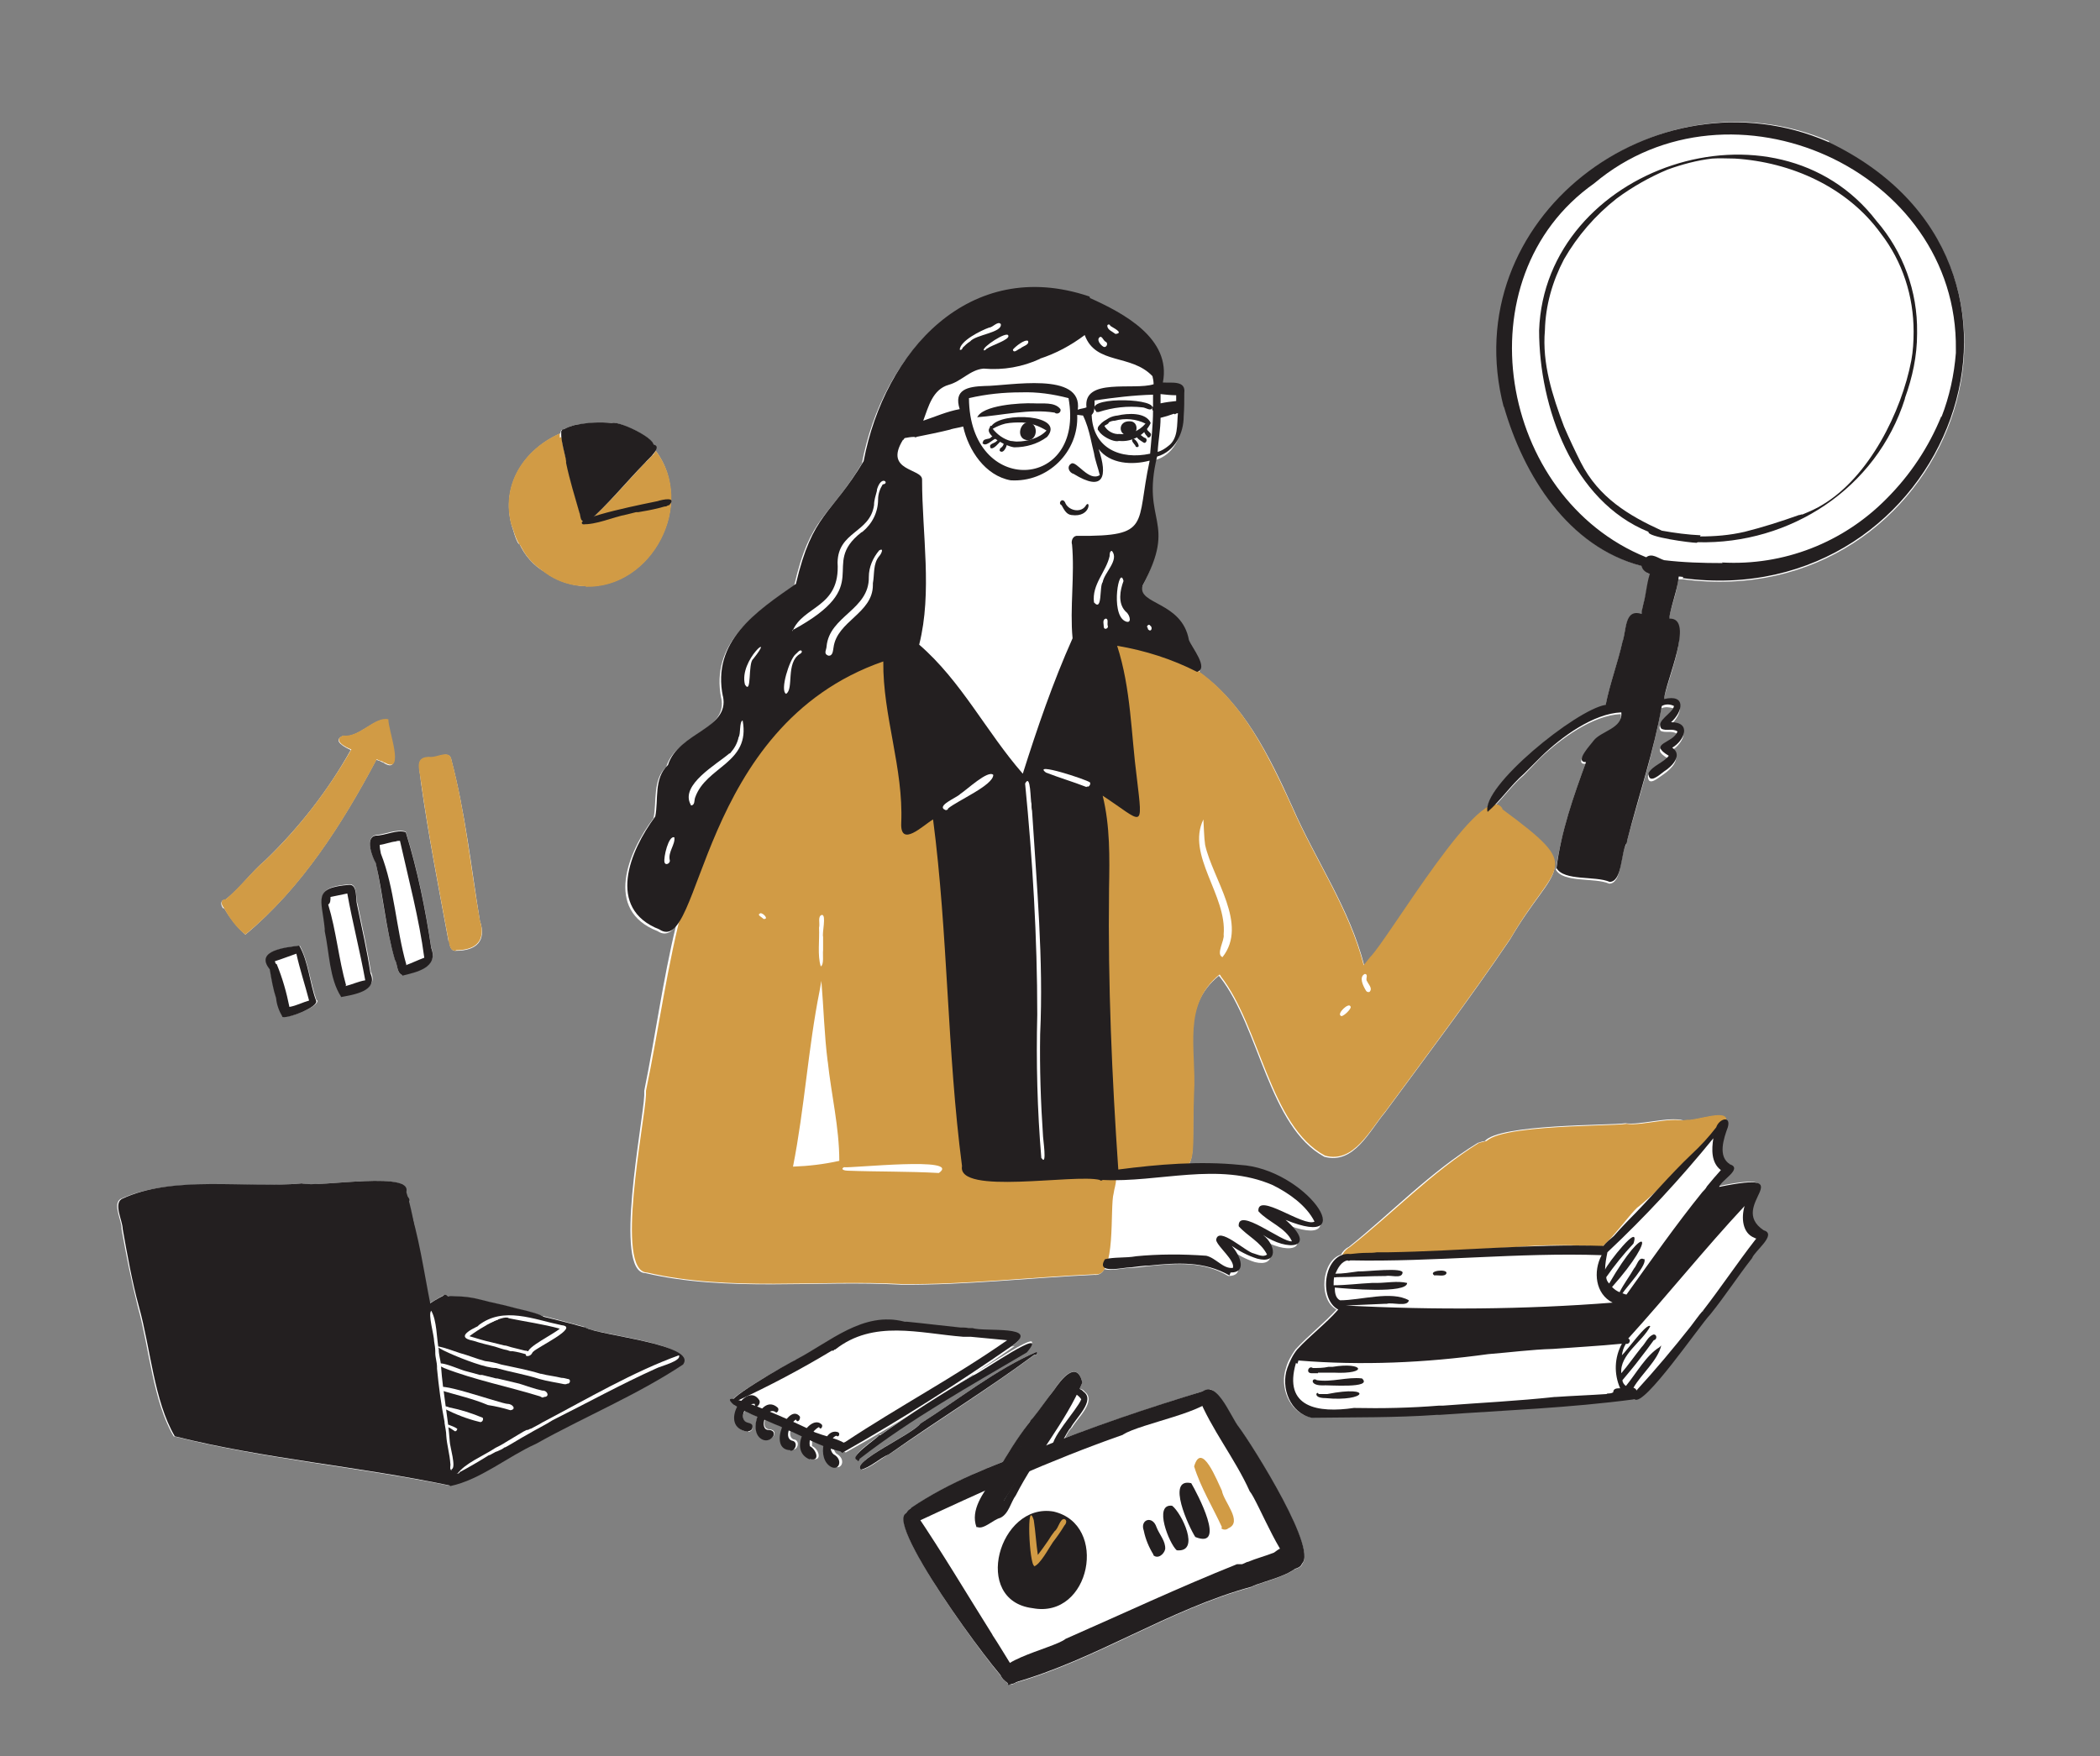 <?xml version="1.0" encoding="UTF-8"?>
<svg id="illust" xmlns="http://www.w3.org/2000/svg" version="1.1" viewBox="0 0 362.8 303.5">
  <rect x="0" y="0" width="362.8" height="303.5" fill="#808080" stroke="none"/>
  <defs>
    <style>
      .cls-1 {
        fill: #d19b45;
      }

      .cls-1, .cls-2, .cls-3, .cls-4 {
        stroke-width: 0px;
      }

      .cls-2 {
        fill: #161616;
      }

      .cls-3 {
        fill: #fff;
      }

      .cls-5 {
        display: none;
      }

      .cls-4 {
        fill: #231f20;
      }
    </style>
  </defs>
  <g>
    <path class="cls-3" d="M315.9,24.4s0,0,0,0c0,0,0,0,0,0h0Z"/>
    <path class="cls-3" d="M260,70.3s0,0,0-.1c0,0,0,0,0,0,0,0,0,.1,0,.2Z"/>
    <path class="cls-3" d="M316,24.4c-29.8-12.8-64.4,13.3-56,45.8,3.4,11.9,11,24.3,23.7,27.6.1.7.7,1.2,1.4,1.4-.5,1.6-.7,3.7-1.2,5.3-.1.6-.2,1.1-.3,1.7-3-.9-2.6,2.9-3.3,4.8-.8,3.6-2.2,7.2-2.9,10.9h0c-4.8.8-19.9,12.8-20.4,17.8-5.8,3.5-17.6,23.4-20.2,25.9h0c-.4.4-.7.8-1.1,1.3-2.5-9.9-8.4-18.2-12.4-27.4-4.1-9.1-8.5-17.9-16.1-23.3.5-1.2-1.6-4-2.1-5-1.2-6.7-9-6.1-8-9.4,6.1-11.4-.3-10.8,2.5-22.3,3.1-.9,4.6-4,4.6-7,0,0,0,0,0,0,.1-1.3.2-2.7.1-4.1h0c.3-2.2-2.2-1.8-3.7-1.9,1.5-7.6-6.8-12-12.6-14.6,0-.1,0-.2-.2-.3-20.5-6.8-35.3,9.5-38.9,28.5-5.7,9.5-8.9,8.9-11.7,21.1-6.8,4.8-14.5,9.9-12.6,19.5,0,0,0,0,0-.1,1.2,5.7-7.7,6.2-9.5,11.9-2.4,2.3-1.6,6-2.2,8.9-4.4,5.8-8.6,15.9.7,19.5,1.2.8,2.3.4,3.2-1-2.3,9.5-3.6,19.3-5.5,28.6,0,0,0,0,0,.1,0,0,0,0,0,0,0,.2,0,.4,0,.6h0s0,0,0,.1c-.2,4.7-5.4,30.6.2,30.7,14.1,3.3,29.6,1.2,44.2,2h0c11.2.1,22.3-1.2,33.4-1.7.7.1,1.3-.3,1.7-1,1,.4,3.4-.2,4.3-.2h.2s-.1,0-.1,0c1,0,2.1-.2,3.1-.3,4.9-.5,9.6-.9,13.9,1.7,3.1,0,1.4-3.2.2-4.6,1.4.9,2.8,1.7,4.4,2.2,3.7.9,3.2-2.5,1-4.1,4.1,2.8,9.6,2.3,3.9-2.6,13.4,5.5,3.5-9-7.9-9.5-2.9-.3-5.9-.3-8.8-.2,1.5-1.4.9-4.5,1.2-13v.2c.3-7.5-2.2-15,4.4-20.3,0,.1.1.2.2.3,6.8,8.7,8.4,25.8,18,31,5.1,1.4,7.8-4.5,10.5-7.7,7.3-9.9,14.7-19.7,21.6-29.9h0c7.8-13.4,13-11.5-1.4-22.3-.3-.6-.8-.8-1.3-.7,1.7-1.7,3.2-3.8,5-5.3,0,0,0,0,0,0h0s0,0,0,0c1-1,2-2.1,3-3.1h0c3.5-3.3,9-7.3,13.8-7.5.4,2.8-3.4,3.2-4.8,4.9-.4.7-3.4,3.8-1.3,3.7-2.2,6-4.2,11.9-5.1,18.3,1.3,2.3,6.7,1.3,9.2,2.4h0c2.2,0,1.9-5,2.9-6.7h0c0,0,.1-.3.1-.4h0c2.1-7.7,4.6-15.3,6-23.2.7-.3,1.4-.2,2.1,0-.2,1.3-3.2,2.6-2.2,3.9.8.4,2-.1,2.8.5h0c-.7,2.2-5.2,2.1-1.5,4.3-.9,1.2-2.8,1.6-3.5,3,0,2,1.9.2,2.7-.3,1.2-.8,3.3-2.8,1.4-4.1,2.1-1.3,3.4-4.4-.2-4.4,2.1-1.9,2.6-4.9-1.2-4,.2-2.9,5.4-14.1.9-13.9,0-1.6,1.5-5,1.6-7.3.3,0,.5,0,.8,0h0c45.9,6.1,69.2-54.3,25.2-75.4Z"/>
    <polygon class="cls-3" points="195.3 219.1 195.3 219.1 195.2 219.1 195.3 219.1"/>
    <path class="cls-3" d="M217.1,218.1s0,0,0,0c0,0,0,0,0,0h0Z"/>
    <polygon class="cls-3" points="212.4 220.4 212.4 220.4 212.4 220.4 212.4 220.4"/>
    <path class="cls-3" d="M188.1,51.6s0,0,0,0c0,0,0,0,0,0,0,0,0,0,0,0Z"/>
    <path class="cls-3" d="M304.4,212.5c-6.5-4.3,7.1-10.5-7.7-7.5.4-1.2,4.1-3.1,1.9-3.9-2.1-1.3-1-4.5-.4-6.4.1-.4.1-.7,0-.9.3-2.2-5.3,0-6.8-.2-.2,0-.4,0-.6,0-2.5-.7-7.6.9-10,.5-2.5.4-21.8.1-24.3,3.1-.4,0-.8.2-1.2.3-8.2,5-14.8,12-22.3,18-.5.2-1.1.8-1.3,1.3-3.4,1-4,7.8-.8,9.5-2.2,2.4-4.9,4.5-7.1,6.9-.7,1-1.3,2-1.6,3.1h0s0,0,0,0h0c-1.2,3.3.5,7.8,4.2,8.6h0c7.1-.2,14.3,0,21.4-.5h.1s0,0,0,0h.2s0,0,0,0h.2c11.2-.8,22.5-1.3,33.7-2.7,1.6,1.4,11.2-12.6,13.1-14.6h0c2.5-3.2,4.7-6.6,7.2-9.8.4-1.2,4.4-4.1,2-4.8Z"/>
    <path class="cls-3" d="M224,233.3s0,0,0,0c0,0,0,0,0,0h0Z"/>
    <path class="cls-3" d="M174.7,232.7h0c5.3-3.6-4.9-2.4-6.8-3.1h0-.7c0,0,0,0,0,0h0c-.5,0-1,0-1.4-.1h0c-3.1-.3-6.2-.7-9.2-1h0-.2s0,0,0,0h-.1c-7.2-1.9-12.9,3.5-18.9,6.6h.1c-.9.2-9.7,5.3-10.9,6.7-.4,0-.4.3.3,1,.2.1.4.2.6.3-.9,1.7-.9,4,1.8,4.3h0c.4,0,.7-.3.7-.7,0-.8-.8-.6-1.3-1-.5-.5-.4-1.3,0-1.9.7.4,1.5.7,2.2,1-.6,1.5-.4,3.4,1,3.9h0c1.5.6,2.8-1.5,1.1-1.7-.9,0-1.1-.8-.8-1.7.9.4,1.9.8,2.9,1.3h0c.1,0,.2,0,.3,0-.7,1.8-.6,3.9,1.5,3.9h0c.9.1,1.3-1.3.5-1.7-.9-.1-1-.9-.8-1.7.2.1.5.2.7.3.5.2,1.1.5,1.6.8-.5,1.5-.4,3.2,1.4,3.9h0c1.9.5,1.1-1.8,0-2.2,0-.3,0-.7,0-1,.8.4,1.6.7,2.4,1-.2,1.4.2,2.9,1.4,3.5h0c1.4.7,2.1-1.3.4-2.2-.2-.2-.4-.5-.4-.8.5.2,1.1.3,1.7.4,0,0,.2.1.3.2h0c9.9-5.5,19.8-11.8,29.2-18.4Z"/>
    <polygon class="cls-3" points="152.2 247.8 152.2 247.8 152.2 247.8 152.2 247.8"/>
    <path class="cls-3" d="M168.1,237.6s0,0,0,0c0,0,0,0,0,0h0Z"/>
    <path class="cls-3" d="M168.1,237.6c-5.4,3.2-10.8,6.6-15.9,10.3h0s0,0,0,0h-.1c0,0,0,0,0,0h-.1c0,0,0,0,0,0h0c0,0,0,0,0,0h0s0,0,0,0c-.5.6-5.4,3.7-3.8,4.3h0,0c.2,0,.4-.2.3-.4,9.1-7,19.1-12.6,28.9-18.4,4.3-5.1-8,3.6-9.3,4Z"/>
    <path class="cls-3" d="M178.8,234.1s0,0,0,0c.3.2.5-.3.3-.5-7,3-13.6,8.3-20.1,12.4-1.3,1.8-12.3,6.7-10.2,8h0c1.8-.4,3.3-2,5-2.8h0s.3-.2.3-.2h0c8.2-5.7,16.7-11,24.8-17Z"/>
    <path class="cls-3" d="M177.6,246.1s0,0,0,0c0,0,0,0,0,0h0Z"/>
    <path class="cls-3" d="M54.7,172.9c-1.1-3.1-1.4-6.7-2.9-9.5-2.2.4-7.8.8-5.1,4.1.2,1.7.6,3.4,1.1,5.1h0c.2,1,.6,2.1,1.1,3h0c.7.5,6.5-1.7,5.9-2.8Z"/>
    <path class="cls-3" d="M64.1,168.1h0c0,0,0,0,0,0-.6-4-1.5-7.8-2.3-11.8-.4-1,0-3.4-1.3-3.5-6.5.5-4.8,2.4-4.3,7.7h0s0,0,0,0h0c0,0,0,.2,0,.3.8,3.7.8,8.1,2.8,11.3,2.1-.4,6.5-1,5.1-4.1Z"/>
    <path class="cls-3" d="M56.1,161s0,0,0-.1c0,0,0,0,0,0h0Z"/>
    <polygon class="cls-3" points="58.9 172.2 58.9 172.2 58.9 172.2 58.9 172.2"/>
    <path class="cls-3" d="M64.9,149c1.2,5.5,1.7,11.3,3.3,16.7h0c.5.9.3,2.4,1.3,2.8h0c2.6-.6,6.3-1.5,5-4.8h0c-1-6.7-2.4-13.6-4.4-20-1.7-.5-3.5.5-5.2.6-1.9.4-.6,3.7,0,4.7Z"/>
    <polygon class="cls-3" points="68.2 165.8 68.2 165.8 68.2 165.8 68.2 165.8"/>
    <path class="cls-3" d="M38.7,156.9c1,1.7,2.3,3.4,3.7,4.6h0c9.7-8.1,16.7-19.1,22.6-30.2.3.1.7.2,1,.4h0c.1,0,.3.1.4.2h0c3.5,2.1.4-5.9.6-7.5-2.3-.5-5,3.2-7.8,2.8-1.9.8.5,2,1.4,2.4-3.9,7-8.9,13.4-14.7,19h0c-2.5,2.1-4.4,4.9-7,6.9-.9,0-.8,1-.3,1.5h0Z"/>
    <path class="cls-3" d="M77.6,162.6c.1.7.2,1.8,1.2,1.7h0c3.5,0,5.3-1.7,4.1-5.2-1.5-9.2-2.5-18.6-4.9-27.7-.3-1.9-2.3-.4-3.5-.5-3-.2-1.9,2.1-1.8,4.1,1.3,9.3,3.1,18.5,4.8,27.7Z"/>
    <path class="cls-3" d="M89.7,93.9c.9,2,2.4,3.8,4.5,5,2,1.5,4.5,2.3,7,2.4h0c8.1.2,14.2-7,14.7-14.4,0-.2,0-.3,0-.4.1-3-.7-6.1-2.7-8.7,0,0,0,.1-.1.2.2-.4.3-.8-.2-1,.3-1.2-6-4.3-7.2-3.9h0c-2-.2-4.1,0-6.1.3h0s0,0,0,0c-.3,0-1.8.5-2.4.9-.3,0-.4.3-.4.9,0-.1,0-.2,0-.3-6.3,2.8-10.3,9-8.4,15.9.3.8.6,2.3,1.2,3.2Z"/>
    <path class="cls-3" d="M88.5,90.9s0,0,0-.1c0,0,0,0,0,0,0,0,0,0,0,.1Z"/>
    <path class="cls-3" d="M209.5,240.3c-.4-.3-.9-.3-1.3,0,0,0,0,0,0,0-8.1,2.5-16.2,5.2-24.2,8.2.4-.8.8-1.5,1.2-1.8.9-1.6,4.3-4.6,2.2-6.2-.2-.3-.6-.5-.9-.5.2-.4.3-.7.5-1.1-1-4-3.7-.6-4.9,1.3h0c-1.3,1.6-2.4,3.4-3.7,5h0c0,0-.3.3-.3.3h0c-.2.1-.3.4-.5.6-1.5,2.1-3,4.3-4.3,6.5-5.5,2.2-10.9,4.6-15.8,8h0c0,0-.2.1-.2.1-.4.2-.7.6-.8,1-2.8,2,11.5,22.1,16.4,27.9.1.3.4.7.9,1,.2.2.4.4.5.5h0c.6,0,.9-.1,1.1-.3,14-4,26.5-12.6,40.7-16.5,1.2-.7,5.7-1.7,7.5-3.1.7-.2,1.3-.5,1.4-1,2.5-2.7-8.9-20.7-10.9-23.4-1.2-1.3-2.8-5.6-4.7-6.4Z"/>
    <path class="cls-3" d="M101,229.3h0s0,0,0,0h0c-2.6-.7-5.1-1.4-7.7-2-1.5-.6-4.2-1.1-4.7-1.3-1.8-.5-3.6-.8-5.4-1.3h0c-1.5-.4-3.1-.6-4.6-.6h0c-.1,0-.4,0-.7,0,0,0,0,0-.1,0-.2-.2-.5-.2-.7-.2-.2-.1-.4-.1-.6,0-.8.4-1.5.9-2.3,1.3-.9-4.6-1.6-9.3-2.8-13.8-.2-1.4-.6-2.8-.9-4,0-.2,0-.4-.2-.5-.1-.4-.2-.8-.3-1.1.6-3.5-15.5-.5-18.1-1.3-9.8,1-22.2-1.4-31.1,2.7-1.4.9.3,3.8.2,5.2.8,4.5,1.7,9,2.8,13.4,2,7.1,2.6,16.3,6.2,22.4,15.4,3.9,31.8,5.3,47.5,8.5h0c5.3-1.1,9.9-5,14.8-7.3,8.4-4.7,17.4-8.4,25.4-13.7,2.6-3.5-14.4-5-16.9-6.4Z"/>
    <polygon class="cls-3" points="101 229.3 101 229.3 101 229.3 101 229.3 101 229.3"/>
    <path class="cls-3" d="M88.6,226s0,0,0,0c0,0,0,0,0,0h0Z"/>
  </g>
  <g id="illust1" class="cls-5">
    <g id="_グループ_217" data-name="グループ 217">
      <path id="_パス_2962" data-name="パス 2962" class="cls-1" d="M106.3,56.5c-.2.3-.2.6-.2.9,0,.3.2.5.4.6.6.2,1.2.4,1.8.6.6.2,1.2.4,1.8.4.4,0,.6-.4.7-.8.1-.4.1-1-.3-1.1-.5-.2-1.1-.3-1.6-.5-.6-.2-1.2-.4-1.8-.6,0,0-.1,0-.2,0-.3,0-.6.3-.7.6"/>
      <path id="_パス_2963" data-name="パス 2963" class="cls-1" d="M108.1,45.8c-.2.2-.2.6,0,.8.3.4.7.8,1.1,1.2.4.4.8.7,1.2,1s.8.7,1.2,1.1c.2.2.4.4.6.6.2.2.4.4.6.5,0,0,.2.1.3,0,.1,0,.3-.1.4-.2.1-.2.2-.3.2-.5,0-.2,0-.4-.1-.5-.4-.4-.8-.7-1.2-1s-.8-.7-1.2-1-.9-.6-1.3-1c-.4-.4-.8-.8-1.2-1.2,0,0-.1,0-.2,0-.1,0-.3,0-.3.2"/>
      <path id="_パス_2964" data-name="パス 2964" class="cls-1" d="M116.9,38.6c-.3.3-.5.7-.3,1.1.5,1,1,2,1.5,3,.2.5.4.9.7,1.4.1.2.2.5.4.7.2.3.4.6.6.9.3.3.6,0,.8-.2.3-.4.4-1,0-1.4-.1-.1-.2-.3-.3-.4-.5-.7-.9-1.5-1.4-2.2-.2-.4-.5-.8-.7-1.2-.3-.5-.5-1-.7-1.4,0-.1-.1-.2-.2-.2,0,0,0,0-.1,0-.1,0-.2,0-.3.1"/>
      <path id="_パス_2965" data-name="パス 2965" class="cls-1" d="M127.3,36c-.2,0-.3.1-.4.2-.1.2-.2.4-.2.6,0,.7,0,1.3,0,2,0,.6.1,1.2.3,1.8,0,.1,0,.3.2.4.1.1.3.1.5,0,.2,0,.3-.2.4-.4,0,0,0-.1,0-.2,0-.2,0-.3,0-.5-.1-.5-.3-.9-.3-1.4,0-.4,0-.8,0-1.2,0-.2,0-.4,0-.6,0-.1,0-.3,0-.4,0-.1-.2-.2-.3-.3h0"/>
    </g>
    <g id="_グループ_219" data-name="グループ 219">
      <path id="_パス_2966" data-name="パス 2966" class="cls-1" d="M161.5,24.5c0,.2,0,.5,0,.7,0,.2,0,.5,0,.7,0,.3.1.5.2.7.3.8.6,1.5,1.1,2.2.4.7.9,1.3,1.5,1.8.3.3.5.5.8.7.3.3.7.5,1.1.8.3.2.6.4.9.5.4.2.7.4,1.1.5.4.1.7.2,1.1.3.4,0,.7.1,1.1,0,.7,0,1.4-.2,2.1-.5.2,0,.3-.2.5-.3.1,0,.2-.2.4-.3,0,0,.1-.2.2-.2,0-.2,0-.4,0-.6,0-.1-.2-.3-.3-.4-.1-.1-.3-.2-.5-.3-.1,0-.3,0-.4,0-.5-.1-1-.3-1.5-.5-.5-.2-1.1-.4-1.6-.7-.7-.4-1.3-.7-2-1.1-.6-.4-1.2-.8-1.8-1.2-.4-.3-.7-.7-1-1,0-.1-.2-.2-.2-.3,0-.1-.1-.2-.2-.3-.2-.4-.3-.7-.5-1.1-.1-.3-.5-.6-.8-.6,0,0-.1,0-.2,0-.1,0-.3,0-.4,0-.2,0-.4.3-.5.5,0,0,0,.2,0,.2M162.7,25.3c0,.2.2.4.3.6,0,.2.2.3.3.4.2.2.3.4.5.6.6.7,1.2,1.3,1.9,1.8.3.2.7.5,1,.7.4.2.7.4,1.1.6.7.5,1.5.9,2.3,1.2.5.2,1,.4,1.4.6-.4.2-.8.3-1.3.4-.3,0-.6,0-.8,0-.3,0-.5,0-.8-.1-.4,0-.7-.2-1.1-.4-.3-.2-.6-.3-.9-.5-.3-.2-.6-.4-.9-.6-.5-.4-.9-.8-1.3-1.3-.4-.5-.8-1.1-1.1-1.6-.2-.4-.4-.8-.5-1.2,0-.2,0-.4-.1-.6,0-.2,0-.5,0-.7"/>
      <path id="_パス_2967" data-name="パス 2967" class="cls-1" d="M178.7,43c0,.1.2.3.3.4,0,.1,0,.2.1.3,0,0,.1.2.2.2.2.3.3.6.5.8s.3.6.5.8c.2.3.4.6.7.9.3.3.7.6,1.1.7.2,0,.4,0,.6,0,.2,0,.3-.2.3-.4,0,0,0-.2,0-.2,0,0,0-.2,0-.3,0-.2,0-.3-.2-.4,0-.2-.2-.4-.4-.6-.1-.2-.2-.3-.4-.4-.3-.3-.5-.5-.8-.7-.3-.2-.5-.3-.8-.5-.2-.1-.4-.2-.6-.3-.1-.2-.3-.4-.4-.6-.1-.3-.4-.4-.7-.4,0,0-.1,0-.2.1,0,.2,0,.4,0,.6M180.9,44.7c.1,0,.2.1.3.2.2.2.4.3.5.5,0,.1.2.2.2.3,0,0,0,.2,0,.2h0s0,0,0,0h0c0,0-.2,0-.2-.2-.1-.1-.3-.2-.4-.4-.2-.3-.4-.5-.5-.8M182,46.1h0s0,0,0,0M182,46.1h0s0,0,0,0M182,46.1h0s0,0,0,0M182.1,46.1h0s0,0,0,0M182.1,46.1h0s0,0,0,0h0"/>
    </g>
    <g id="_グループ_211" data-name="グループ 211">
      <path id="_パス_2958" data-name="パス 2958" class="cls-3" d="M204.1,23.3s-1.8-1.5-6.3-.4c-1.2-1.1-2.2-2.3-3.1-3.7l1.3-4.3-.2-1.5-3.8-3.4s-.2-5.9,3-5.9c.2,1-.4,2.3.9,2.7s3-.3,4.3,1.6c1.3,1.9.3,5.5.3,5.5l3.5,2.1,1.1,2.7-1,4.6Z"/>
      <path id="_パス_2959" data-name="パス 2959" class="cls-2" d="M195.1,3.5c-.2,0-.3.2-.4.4h0c-.1,0-.2.1-.4.2-.2,0-.4.2-.6.3-.2.1-.4.3-.5.5-.2.2-.3.4-.4.6-.2.3-.3.6-.4.9,0,0,0,.2,0,.3,0,.1,0,.3-.1.4,0,.2-.1.5-.2.7,0,.5-.1,1,0,1.5,0,.3,0,.5.1.8,0,.1,0,.3.1.4,0,.2.1.3.2.5,0,0,.1.2.2.2,0,.1.2.2.3.3h0c0,.1.1.2.2.3s.1.2.2.3h0c.1.1.3.4.5.6.2.2.3.3.5.5.2.2.4.3.6.5s.4.3.6.4c.1,0,.2.2.3.3,0,0,0,0,0,0,0,.2,0,.3,0,.5,0,.5-.1.9-.2,1.4,0,.2-.1.4-.2.6s-.2.4-.3.6c-.2.4-.4.8-.6,1.3,0,.1,0,.3-.1.4,0,.2,0,.3,0,.5,0,.3,0,.5.1.8,0,.2.2.4.3.6.1.2.3.4.4.5.3.4.6.7,1,1,.2.1.3.3.5.4.2,0,.3.2.5.2.4.1.8.2,1.1.2.7,0,1.5,0,2.2-.3.2,0,.4,0,.6,0s.4,0,.6,0c.4,0,.7,0,1.1.1.2,0,.5.1.7.2,0,0,.1.1.2.2,0,0,.1.2.2.2,0,0,0,0,.2.1h0s0,0,0,0c0,0,0,.1.2.2,0,0,.1,0,.2,0,.1,0,.2-.1.2-.2.1-.2.2-.5.1-.8,0,0,0-.1,0-.2,0-.4.2-.8.3-1.2h0s0,0,0,0c0-.2.1-.5.2-.7,0-.2.1-.4.2-.6s0-.4.1-.6c0-.1,0-.2,0-.3,0-.2,0-.3,0-.5,0-.2,0-.5-.1-.7,0-.2-.1-.4-.2-.6-.1-.4-.3-.8-.6-1.2-.2-.3-.4-.5-.6-.7-.3-.2-.6-.4-.9-.6-.3-.1-.6-.3-.8-.4l-.4-.2c-.2,0-.3-.2-.5-.3-.1,0-.2-.2-.3-.3,0,0,0-.1,0-.2,0-.2,0-.3,0-.5,0-.4,0-.9.2-1.3,0-.4.2-.9.2-1.3,0-.3,0-.5,0-.8,0-.2,0-.5-.2-.7,0-.2-.2-.4-.3-.6,0-.2-.2-.3-.3-.5-.5-.5-1.1-.9-1.8-1.2-.2,0-.3-.1-.5-.2-.2,0-.4,0-.6-.1-.3,0-.7,0-1,0,0,0-.2,0-.3,0-.1,0-.2,0-.3-.2-.2-.1-.3-.3-.4-.5,0-.2-.1-.3-.2-.5,0-.2,0-.4,0-.7,0-.1,0-.2,0-.3,0,0,0,0,0,0,0,0,0-.1,0-.2,0-.1,0-.2,0-.3,0,0,0-.1-.2-.2,0,0,0,0,0,0,0,0,0,0,0,0M194.5,4.4c0,0,0,.1-.1.2,0,.2-.2.3-.3.5,0,.1-.1.3-.2.4,0,.2-.1.3-.1.5,0,0,0,.2,0,.3,0,.2,0,.3,0,.5,0,.1,0,.2,0,.3,0,.1,0,.3,0,.4,0,.1,0,.2,0,.3,0,.2.1.3.2.5.2.2.3.4.6.5.2.1.3.2.5.3.2.1.5.2.7.3.3,0,.5.2.8.2.5,0,1,.2,1.5.5,0,0,.2.2.2.2,0,0,.1.2.2.3.1.3.2.5.3.8,0,.4,0,.7.1,1.1,0,.4,0,.7,0,1.1,0,.4,0,.8-.2,1.3,0,.5-.1,1-.1,1.4,0,.3,0,.5.2.8,0,.1.1.2.2.3,0,0,.2.2.3.3.4.3.8.5,1.3.5.3,0,.6.1.9.2.1,0,.3.1.4.2s.3.2.4.2c.1,0,.2.2.3.3,0,0,.2.2.2.3.2.3.3.6.4.9.1.3.2.6.3.9,0,.2,0,.3,0,.5v.3s0,0,0,0c0,0,0-.1-.1-.2-.3-.8-.8-1.5-1.3-2.2-.2-.2-.4-.3-.6-.4-.3-.1-.5-.2-.8-.2-.2,0-.5,0-.7,0-.2,0-.4,0-.7,0-.4,0-.9,0-1.3,0,0,0-.1,0-.2,0,0,0-.2,0-.2-.1,0,0-.2-.2-.3-.2,0,0-.1-.2-.2-.3-.1-.2-.2-.5-.3-.7,0-.4,0-.8,0-1.2,0-.2,0-.4,0-.6,0-.2,0-.4.1-.6.2-.5.2-1.1.2-1.6,0-.3,0-.5-.2-.7,0-.1-.1-.2-.2-.3,0,0-.2-.2-.3-.2,0,0-.2-.1-.3-.2-.2-.1-.4-.2-.6-.3-.2-.1-.4-.2-.6-.3-.3-.2-.7-.3-1-.4-.2,0-.3-.1-.5-.2,0,0,0,0-.1,0,0-.2-.2-.4-.3-.5,0,0-.1,0-.2,0,0,0-.1,0-.2,0,0,0,0,0,0,0-.1-.1-.2-.2-.3-.4-.1-.2-.2-.5-.3-.8,0-.4,0-.7,0-1.1,0-.2,0-.5,0-.7,0-.3.1-.5.2-.8,0-.3.2-.6.3-.9.1-.2.2-.4.3-.6.1-.1.2-.2.3-.4.1-.1.3-.2.4-.3.1,0,.2,0,.4-.1h0M194.7,5.6c0,.1,0,.3.1.4,0,.2.2.4.3.6,0,0,.1.1.2.2.1.1.3.2.4.3.2.1.5.2.8.2.2,0,.4,0,.6,0s.4,0,.5,0c.3,0,.7.2,1,.3.3.1.6.3.9.5.3.3.6.6.8.9,0,.1.2.3.2.4,0,.1.1.3.1.4,0,.1,0,.2,0,.3,0,.4-.1.8-.2,1.2,0,.2,0,.4-.1.6,0,.2,0,.5,0,.7,0,.3,0,.5,0,.8,0,.1,0,.2,0,.3,0,0,0,.2,0,.3,0,.2.1.3.2.4.1.1.2.2.4.3,0,0,.2.1.3.2.2.1.4.2.6.3.3.1.5.3.8.4.3.1.5.3.8.4.3.3.6.6.8.9.3.5.4,1,.5,1.5,0,.2,0,.4,0,.6,0,.1,0,.3,0,.4,0,.2,0,.3-.1.5s0,.3-.1.5h0s0,0,0,0c0-.2-.1-.4-.2-.6s-.1-.4-.2-.6c-.2-.4-.4-.8-.7-1.1-.2-.2-.5-.4-.8-.6-.1,0-.2-.2-.4-.2-.1,0-.3-.1-.4-.2-.3,0-.5-.1-.8-.2-.3,0-.5-.2-.8-.3,0,0-.2-.1-.2-.2,0,0-.1-.1-.2-.2,0-.1-.1-.3-.2-.4,0-.1,0-.2,0-.4,0-.9.3-1.8.3-2.7,0-.4,0-.9,0-1.3,0-.5-.1-.9-.3-1.4,0-.2-.2-.4-.3-.6-.1-.2-.2-.3-.4-.5-.2-.1-.4-.2-.6-.3-.2,0-.4-.1-.7-.2-.4,0-.8-.2-1.3-.4-.4-.2-.7-.3-1-.6-.2-.1-.3-.3-.5-.5,0-.2-.2-.4-.2-.6,0,0,0-.2,0-.3s0-.2,0-.3c0,0,0-.2,0-.2s0-.1,0-.2c0,0,0,0,0,0M196,17c.2-.5.3-1,.4-1.5,0-.5.1-.9.1-1.4,0,0,0-.2,0-.3,0,0,0-.2,0-.2,0,0,0-.1,0-.2,0,0,0-.1-.1-.2-.1-.1-.3-.2-.4-.4h0c.2,0,.4.2.5.3,0,0,.2.1.2.2,0,0,.1.1.2.2,0,.1.1.3.1.4,0,.1,0,.3,0,.4,0,.4-.1.9-.3,1.3,0,.2,0,.4-.1.6,0,.3,0,.5,0,.8,0,.5,0,.9.2,1.4.1.5.4.9.7,1.2,0,0,.1,0,.2.1,0,0,.2.1.3.2.2,0,.4.1.6.1.3,0,.6,0,.9,0,.3,0,.6,0,1-.1.2,0,.3,0,.5,0,.1,0,.3,0,.4,0,.2,0,.4.1.6.3.3.2.6.5.8.9.1.2.2.5.4.7-.2,0-.4,0-.7,0-.4,0-.7,0-1.1,0-.4,0-.8.2-1.2.2-.3,0-.6.1-1,.1-.3,0-.6,0-.9,0-.2,0-.4,0-.6-.2-.2,0-.3-.2-.5-.3-.3-.2-.6-.5-.9-.8-.3-.3-.5-.6-.7-.9,0-.2-.1-.3-.2-.5,0-.1,0-.2,0-.4,0-.1,0-.2,0-.3,0-.2.1-.3.2-.5.2-.4.4-.8.6-1.3M202.5,18.9h0s0,0,0,0M205.1,21.4h0c0,0,0,0,0,0M197.9,22.1h0s0,0,0,0M200.6,23h0s0,0,0,0"/>
    </g>
    <g id="_グループ_222" data-name="グループ 222">
      <path id="_パス_2968" data-name="パス 2968" class="cls-1" d="M235.8,20.3c-.2.2-.2.6,0,.9.3.3.5.6.8.9.3.3.6.5.9.7.3.2.6.4.8.6.2.1.4.2.5.3.2.1.4.2.5.2.3,0,.5-.1.6-.4.1-.2.1-.4.1-.6,0-.2-.1-.3-.3-.4-.3-.2-.6-.3-1-.4-.3-.1-.6-.3-.9-.5-.3-.2-.6-.4-.8-.6-.3-.3-.6-.6-.9-.9,0,0-.1,0-.2,0-.1,0-.3,0-.3.2"/>
      <path id="_パス_2969" data-name="パス 2969" class="cls-1" d="M246.6,15.6c-.2.1-.4.4-.3.7,0,.7.2,1.4.3,2.1,0,.3.1.7.2,1,0,.4.1.7.2,1.1,0,0,0,.2.1.3,0,0,.2.1.3,0,.3-.2.4-.5.4-.8,0-.4-.1-.7-.2-1.1,0-.3-.2-.7-.3-1s-.2-.6-.2-1c0-.4-.1-.7-.2-1.1,0-.2-.1-.3-.3-.3,0,0,0,0-.1,0"/>
      <path id="_パス_2970" data-name="パス 2970" class="cls-1" d="M255.6,12c-.1,0-.2.2-.3.3,0,.2-.1.3,0,.5,0,.2,0,.5,0,.7h0c0,.3,0,.7,0,1,0,.4-.1.9-.2,1.3s-.1.9-.2,1.3c0,.4-.1.8-.2,1.3,0,.1,0,.3,0,.4,0,.1.2.2.4.2.2,0,.3-.1.4-.2.1-.2.2-.4.2-.6,0-.5.1-.9.2-1.4s0-.9.1-1.4,0-.9,0-1.4c0-.6,0-1.1,0-1.7,0-.2-.1-.3-.3-.3,0,0,0,0-.1,0"/>
      <path id="_パス_2971" data-name="パス 2971" class="cls-1" d="M266.6,16.2c-.2.5-.4,1-.6,1.4-.2.4-.3.8-.5,1.2-.2.5-.4,1-.6,1.5,0,.2,0,.7.2.8.3,0,.6-.3.6-.5.1-.6.3-1.2.5-1.8.2-.6.4-1.1.6-1.7,0-.2.2-.4.3-.6,0-.2.1-.4,0-.6,0,0,0,0-.1,0-.1,0-.3.1-.3.2"/>
    </g>
    <g id="_グループ_224" data-name="グループ 224">
      <path id="_パス_2972" data-name="パス 2972" class="cls-1" d="M225.5,56.2c0,.1,0,.3,0,.4,0,0,0,.1,0,.2,0,0,.1.2.2.2.3.2.6.4.9.7.1,0,.3.2.4.3.1.1.3.2.4.3,0,0,.2,0,.3,0,.1,0,.2-.1.2-.3,0-.2,0-.3,0-.5,0-.2-.2-.3-.3-.4-.1,0-.3-.2-.4-.3s-.3-.2-.4-.2c-.3-.2-.6-.5-.9-.7,0,0-.2,0-.3,0,0,0,0,0,0,0,0,0-.1.1-.1.2"/>
    </g>
    <g id="_グループ_226" data-name="グループ 226">
      <path id="_パス_2973" data-name="パス 2973" class="cls-1" d="M301,46.5c-.2,0-.3.2-.4.4-.1.2-.2.5-.1.7v.2c.1.1.2.2.3.3.4.2.8.4,1.1.5.4.2.7.3,1.1.5.1,0,.2.1.3.2.2.1.4.3.6.4,0,0,.2.1.3.1.2,0,.3-.1.5-.3.2-.2.2-.4.3-.7v-.3c0-.1,0-.3-.2-.4-.1-.1-.2-.3-.3-.4-.2-.1-.3-.2-.5-.3-.3-.2-.5-.3-.8-.4-.3-.1-.6-.3-.9-.4s-.6-.3-.9-.4c0,0,0,0-.1,0,0,0-.1,0-.2,0"/>
      <path id="_パス_2974" data-name="パス 2974" class="cls-1" d="M307.2,41.8c-.2,0-.4.1-.5.3-.2.2-.3.5-.3.8,0,0,0,.2,0,.3,0,.2,0,.3.2.4.1.1.2.3.3.4.2.3.3.6.5.9,0,.2.2.3.2.5.1.2.3.4.4.6,0,0,.2.1.3.1.2,0,.4-.1.5-.3.3-.3.4-.8.2-1.2-.2-.4-.4-.9-.6-1.3-.3-.5-.6-1-.9-1.4,0,0-.2-.1-.3-.1h0"/>
      <path id="_パス_2975" data-name="パス 2975" class="cls-1" d="M315.4,37.1c-.2,0-.3.2-.4.4v.2c-.1.1-.1.3-.1.5,0,.4,0,.8,0,1.1,0,.3,0,.6,0,.9,0,.3,0,.6,0,1,0,.2.2.4.4.5,0,0,.1,0,.2,0,.3-.2.5-.5.5-.8,0-.6,0-1.1-.1-1.7,0-.5,0-1,0-1.6,0-.1,0-.2-.2-.3,0,0-.2,0-.2-.1,0,0-.1,0-.2,0M314.9,39h0c0,.1,0,0,0,0"/>
    </g>
    <g id="_グループ_228" data-name="グループ 228">
      <path id="_パス_2976" data-name="パス 2976" class="cls-3" d="M342.9,43.2c-1.9-.8-2.9-3-2.1-5,.8-2.1,4.8-2.1,4.8-2.1l.8-1.3-.8-1.9-3.6.8-1.2-1.2c.5-1.6,1.4-3.1,2.8-4.2,0,0,1.1,1.4,1.1,1.4l4.2.8,2,1.9.7,3.2-2.2,2.9-5,1.4-1.6,1.1v2.3Z"/>
      <path id="_パス_2977" data-name="パス 2977" class="cls-2" d="M343.5,26.3c0,0-.1.1-.1.2,0,0,0,.2,0,.3,0,.2.2.3.2.5,0,0,0,0,0,.1,0,0,0,.1,0,.2,0,0,0,.1,0,.2,0,0,0,.1-.1.2-.3.3-.5.6-.8.9-.3.3-.6.7-.9,1.1-.1.2-.3.4-.4.6-.1.2-.3.4-.4.7-.1.2-.2.5-.2.8,0,.1,0,.3,0,.5,0,.2,0,.4.1.6,0,0,0,.2.1.3,0,.1.2.2.3.3.2.1.4.2.6.3.3,0,.6,0,.9,0,.3,0,.6-.1.8-.3.3-.1.6-.2.8-.3.2,0,.5,0,.8,0,.1,0,.2,0,.4.1,0,0,.1.1.2.2,0,.1.1.3.2.4,0,.3,0,.6,0,.9,0,0,0,.1,0,.2,0,0,0,.1,0,.1,0,0,0,.1-.1.2,0,0,0,.1-.1.1,0,0-.2.1-.2.2-.3.1-.6.2-.8.2-.2,0-.4,0-.5,0-.2,0-.4,0-.6,0-.4,0-.9.1-1.3.3-.2.1-.5.3-.7.4-.2.2-.3.4-.5.6-.3.4-.5.9-.6,1.4,0,.2,0,.4,0,.7,0,.1,0,.3,0,.4,0,.1,0,.2,0,.4,0,.2,0,.5.2.7,0,.2.2.4.3.6.1.2.2.4.4.5.1.2.3.3.5.5.3.3.6.5.9.8.1.1.3.2.5.2.1,0,.2,0,.3-.1.1-.1.2-.3.2-.4,0,0,0-.1,0-.2,0,0,0-.1,0-.2,0-.3-.1-.6-.2-.9h0c0-.2-.1-.4-.1-.7,0,0,0,0,0,0h0c.1-.2.3-.3.5-.5,0,0,.1-.1.2-.2,0,0,.2-.1.2-.2.2,0,.3-.2.5-.2.1,0,.3-.1.4-.1.2,0,.4,0,.6,0,.2,0,.4,0,.6,0,.2,0,.5,0,.7-.1.2,0,.5-.1.7-.2.2,0,.4-.1.6-.2.1,0,.2,0,.3-.1.1,0,.2,0,.3-.1.2-.1.4-.2.6-.4.2-.1.4-.3.6-.5.2-.1.3-.3.5-.4.1-.1.3-.3.4-.5.2-.2.3-.4.4-.6.1-.2.2-.5.3-.7,0-.3.1-.5.2-.8,0-.3,0-.5,0-.8,0-.2,0-.4,0-.7,0-.2-.1-.5-.2-.7-.1-.4-.3-.8-.5-1.2-.2-.4-.5-.7-.8-1-.2-.1-.3-.3-.5-.4-.2-.2-.4-.3-.6-.4-.2-.1-.4-.2-.6-.2-.2,0-.5-.1-.7-.1-.4,0-.8,0-1.2-.1s-.8,0-1.2-.2c-.3,0-.5-.1-.7-.3,0,0-.1-.1-.2-.2,0-.2-.1-.3-.2-.5,0-.1,0-.3,0-.4,0-.1,0-.3,0-.4,0,0,0-.1,0-.2s0-.2,0-.3c0-.1,0-.3,0-.4,0,0,0-.2,0-.2,0,0-.1,0-.2,0,0,0,0,0-.1,0h0c0-.2,0-.2,0-.2,0,0,0,0,0,0,0,0,0,0-.1,0M342.9,29.4c.2-.2.3-.4.5-.6,0,.1,0,.2-.1.4,0,.2-.1.4-.2.6-.2.5-.3,1-.3,1.4,0,.1,0,.3,0,.4,0,0,0,.1,0,.2,0,0,0,.1.1.2,0,0,.1,0,.2.1,0,0,.2,0,.3,0,.1,0,.2,0,.3,0,.1,0,.2,0,.3,0,.4,0,.9-.2,1.3-.3.2,0,.4,0,.6-.1.2,0,.3,0,.5,0,.2,0,.3,0,.5,0,.3,0,.7.2,1,.4.2.2.4.3.5.6,0,.2.2.4.2.7,0,.2,0,.3,0,.5,0,.1,0,.3,0,.4,0,.1,0,.3,0,.4,0,.1,0,.2,0,.4,0,.1,0,.2,0,.3-.1.5-.3.9-.5,1.4-.2.3-.4.7-.6,1,0,.1-.2.2-.3.3-.3.2-.6.4-.9.6-.2,0-.4.2-.6.2-.2,0-.4.1-.6.2-.4.1-.9.2-1.3.4-.4.2-.8.5-1.1.9-.1.2-.2.5-.3.8,0,.2,0,.5,0,.7,0,.3,0,.5.1.8-.2-.2-.4-.4-.6-.6-.2-.2-.3-.3-.5-.5-.1-.2-.2-.3-.4-.5,0-.1-.1-.2-.2-.4,0-.1-.1-.3-.1-.5,0-.1,0-.2,0-.3,0,0,0-.2,0-.3,0-.3,0-.5.1-.7,0-.2.1-.3.2-.5,0-.1.2-.3.2-.4,0,0,.1-.1.2-.2,0,0,.2-.1.2-.2.2,0,.4-.2.6-.2.4,0,.8,0,1.2-.1.2,0,.4,0,.6-.1.2,0,.5,0,.7-.2.2,0,.4-.2.6-.3.1,0,.2-.2.3-.3.1-.1.2-.2.3-.4.2-.2.3-.5.4-.8,0-.3,0-.6,0-.9,0-.2,0-.4-.1-.6,0-.2,0-.4-.2-.5,0-.1-.1-.2-.2-.3-.1-.2-.3-.3-.5-.4-.2,0-.4,0-.6,0-.4,0-.8,0-1.2.2-.2,0-.3.1-.5.2-.2,0-.3.1-.5.1-.3,0-.5,0-.8,0-.1,0-.3,0-.4-.2,0,0-.1-.1-.2-.2,0,0,0,0,0,0,0,0,0-.2-.1-.3,0,0,0,0,0-.1,0-.1,0-.2,0-.4,0-.2.1-.4.2-.6.1-.2.2-.4.3-.6s.3-.4.4-.6c.2-.2.4-.4.6-.7M343.8,29.3v-.2c0,0,.1.2.2.2,0,0,.1.2.2.3,0,0,.2.2.3.2.1,0,.2.1.3.1.2,0,.4.1.6.1.2,0,.4,0,.6,0,.2,0,.5,0,.7,0,.2,0,.4,0,.6,0,0,0,.2,0,.3,0,.2,0,.4.1.7.2.1,0,.2,0,.3.1,0,0,.2,0,.2.1.3.2.5.5.8.7.3.2.5.5.7.8.3.5.4,1,.6,1.5h0s0,0,0,.1h0c0,.2.1.6.1.9,0,.3,0,.6-.1.8,0,.2-.1.3-.2.5,0,.1-.1.2-.2.3-.3.3-.6.7-.9,1-.3.2-.6.4-.9.6-.3.1-.6.3-1,.4-.3.1-.6.2-.9.3.2-.1.4-.2.5-.4.4-.3.7-.7.9-1.1.4-.7.7-1.4.9-2.1h0s0,0,0,0h0c0-.1,0,0,0,0,0-.2.1-.5.1-.7,0-.1,0-.3,0-.4,0-.2,0-.5,0-.7,0-.3,0-.5-.1-.8,0-.1,0-.2,0-.3,0-.2-.1-.4-.2-.5-.1-.2-.3-.4-.5-.5-.2-.1-.4-.2-.6-.3-.2,0-.4-.2-.6-.2-.2,0-.5,0-.7,0-.2,0-.3,0-.5,0-.2,0-.3,0-.5.1-.3,0-.6.1-.9.2-.2,0-.3,0-.5,0-.2,0-.4,0-.6,0,0,0,0,0,0,0,0,0,0,0,0,0,0,0,0,0,0,0,0,0,0-.2,0-.3,0-.2,0-.5.1-.7,0-.3.2-.5.3-.8M345.4,29.3h0s0,0,0,0M347.7,30.4h0s0,0,0,0M348.2,36.5h0s0,0,0,0M340.8,39.4h0s0,0,0,0"/>
    </g>
    <g id="_グループ_230" data-name="グループ 230">
      <path id="_パス_2978" data-name="パス 2978" class="cls-1" d="M299.8,4.6c.3.2.6.4.8.5.3.2.5.3.8.4.2.1.5.2.8.3.3.1.7.2,1,.3.6.1,1.2.2,1.7.2,1.3,0,2.7,0,3.9-.5.3-.1.6-.2.9-.4.2.2.3.3.5.5.4.4.8.8,1.2,1.2.8.8,1.7,1.5,2.6,2.1.4.3.8.5,1.3.7.5.2,1.3.2,1.5-.3,0-.2,0-.5-.1-.7-.2-.2-.4-.4-.7-.5-.7-.3-1.3-.7-1.9-1.2-.4-.3-.8-.6-1.1-1-.4-.4-.8-.8-1.2-1.2-.2-.2-.4-.4-.5-.6.4-.3.7-.7,1-1.1.2-.2.3-.5.4-.7,0-.2.1-.4.2-.7,0-.3.1-.6.1-1,0-.2,0-.5,0-.7,0-.3,0-.5-.2-.7,0-.3-.2-.6-.4-.9-.2-.2-.3-.4-.5-.6-.4-.3-.8-.6-1.3-.7-.2,0-.5-.1-.8-.1-.3,0-.6,0-.9,0-.4.1-.7.3-.9.7-.4.5-.6,1.2-.7,1.8,0,.4,0,.9,0,1.3.1.7.4,1.4.7,2,.1.2.2.4.3.6-.1,0-.2.1-.3.2-.5.3-1,.5-1.5.6-.9.2-1.8.2-2.7.2-.2,0-.4,0-.6,0-.2,0-.4,0-.6-.1-.2,0-.4-.1-.6-.2-.4-.2-.8-.5-1.3-.8-.4-.3-1-.3-1.4,0,0,0-.2.2-.2.3,0,.3.2.6.5.8M309.9-1.1s0,0,.1,0h-.1M309.8.8c0,0,0-.2,0-.3,0-.4.2-.8.4-1.2,0,0,0,.2,0,.3,0,.5,0,.9,0,1.4,0,.2,0,.4-.1.6,0,.2-.1.4-.2.6,0-.2,0-.3-.1-.5,0-.3,0-.5,0-.8M310.4-.9h0s0,0,0,0c0,0,0,0,0,0M301.6,5.7h-.2c0,0,0-.1,0-.1,0,0,.2,0,.3.1"/>
    </g>
  </g>
  <g id="_グループ_167" data-name="グループ 167">
    <path id="_パス_1451" data-name="パス 1451" class="cls-1" d="M156,221.9c-14.6-.8-30.1,1.3-44.2-2-5.7-.1-.4-26-.2-30.7h0s0,0,0-.1h0c0-.2,0-.3,0-.5,0,0,0,0,0,0,0,0,0,0,0-.1h0c4.4-21.1,5.9-45,21.4-61.5h-.2c4.4-4.7,9.4-8.8,15-12.1,2.3-1.2,6-5.5,6.5-.3.5,9.5,3,18.7,3,28.3,1.9-.4,6.9-5.3,6.6-.9.1,20.3.3,40.7,4,60.7,4.5-.3,21.7-2.4,24.2.1h0c0-.3,0-.5.1-.7-10.4-6.2-4.8-56-3.2-68.4v.2c.6-6.1,2.5-11.9,3.1-17.9,0-3.1,0-7.5,4.3-4.6,14.9,3.1,21,15.3,26.8,28,4,9.2,9.9,17.6,12.4,27.4.4-.5.7-.9,1.1-1.4h0c3.1-3,19.7-31.5,22.9-25.6h-.1c14.5,10.7,9.3,8.9,1.5,22.3h0c-6.9,10.2-14.3,20-21.6,29.9-2.7,3.2-5.5,9.1-10.5,7.7-9.5-5.1-11.2-22.3-18-31h0c0-.1-.1-.2-.2-.3-6.5,5.3-4,12.9-4.4,20.3v-.2c-.6,16.3,2.3,12.8-13.5,15.4,0,.8-.3,1.5-.4,2.3h0c-.7,2.4.5,14.6-3.2,14-11.1.5-22.2,1.8-33.4,1.7M141.6,171.2c-2,10-2.6,20.3-4.6,30.4,2.7-.1,5.3-.4,8-1,0-5.8-1.4-11.5-2-17.2,0,0,0,0,0,.1-.6-4.7-.7-9.3-1.1-14-.1.6-.2,1.2-.3,1.7"/>
    <path id="_パス_1452" data-name="パス 1452" class="cls-1" d="M232.7,217.7c-1.8-.1-.3-1.8.5-2.2h0c7.5-5.9,14.1-12.9,22.3-18,11.2-3,24.2-2.1,36-4,1.5.2,7.3-2.1,6.7.3-5.1,4.5-9.6,10.2-15.1,14.7-1.4.8-8.1,10.9-8.4,6.8-4.2-.2-8.5-.2-12.7.2h0s0,0-.1,0c-7.7.5-15.5.7-23.2,1.6h-.5s0,0,0,0c-1.9,0-3.9.5-5.8.5"/>
    <path id="_パス_1453" data-name="パス 1453" class="cls-1" d="M256.7,198.6c-2.7-4.4,21.6-3.9,24.3-4.4,2.8.5,9.6-1.9,11.1.2-.3,1.4-2.3.7-3.3,1h0c-.4,0-.8,0-1.2,0h.1c-2.6.3-5.3.4-7.9.6h0-.1s0,0,0,0c-7.6.5-15.2.7-22.7,1.6-.2.3.3,1.2-.3,1"/>
    <path id="_パス_1454" data-name="パス 1454" class="cls-4" d="M185.1,89c-.9-.1-1.3-1-1.7-1.7-.7-.3.1-1.4.6-.5.5,1.4,2.6,1.9,3.5.7.9-1.6,1.1,2-2.4,1.5"/>
    <path id="_パス_1455" data-name="パス 1455" class="cls-4" d="M175.3,77.3c-1.1,0-5.4-2.1-4.3-3.4,0-.2.1-.4.3-.3,1.7-2.5,12.9-2,9.6,1.9h0c-1.6,1.2-3.6,1.8-5.7,1.8M175.7,76.3c1.8,0,3.9-.6,5.1-1.9-1.3-.8-2.7-1.3-4.2-1.4h0c-1,0-1.9,0-2.9.2h0c-.8.2-1.5.5-2.2.9.8,1,1.9,1.8,3.1,2.1h0c.3,0,.7.1,1,.1"/>
    <path id="_パス_1456" data-name="パス 1456" class="cls-4" d="M176.9,75.9c-1.4-.8-.4-3.3,1.1-2.9,1.8.9.8,3.8-1.1,2.9M177.5,74.8c0,0,.1-.1.2-.2,0,0,0,0,0,0,0,0,0,.1,0,.2h0"/>
    <path id="_パス_1457" data-name="パス 1457" class="cls-4" d="M193.3,76.2c-1.3.4-5.2-2.1-2.9-2.9.6-.9,1.6-1.4,2.7-1.5h0c1.7-.4,4.9-.6,5.7,1.3-1,2.1-3.2,3.3-5.4,3.1M193.4,75c1.7.2,3.4-.5,4.5-1.8-1.6-.8-3.5-1-5.3-.5h0,0s0,0,0,0c-.7,0-1.4.4-1.8.9.5.9,1.6,1.5,2.6,1.4"/>
    <path id="_パス_1458" data-name="パス 1458" class="cls-4" d="M195.1,75.3c-2,0-2-2.6.1-2.5,1.6,0,1.5,2.5-.1,2.5M195.3,74.2h0s0,0,0,0c0,0-.2,0-.2,0,0,0,0,0,0,0,0,0,.2,0,.3,0"/>
    <path id="_パス_1459" data-name="パス 1459" class="cls-4" d="M189.8,74.4c-.8-.4,1.6-2.6,1.8-1.6,0,.7-1,.6-1.3,1.1,0,.3-.3.5-.5.4"/>
    <path id="_パス_1460" data-name="パス 1460" class="cls-4" d="M168.8,72.2c.8-2.2,7.5-2.6,9.8-2.5,1.5.1,3.6-.3,4.6,1,.2.6-.6,1-1,.6-4.4-.7-9.2.5-13.4.8"/>
    <path id="_パス_1461" data-name="パス 1461" class="cls-4" d="M189.4,71.1c-2.5-2.5,9.6-2.4,9.7-.7-.2.8-1.2,0-1.7,0-2.6-.3-5.1,0-7.6.8h0c-.1,0-.3,0-.4,0"/>
    <path id="_パス_1462" data-name="パス 1462" class="cls-4" d="M169.8,76.5c0-.6.6-.6,1-.7h0c.2,0,.4-.2.5-.3h0,0s0,0,0,0c1.1-.9,1.5.3.7.3-.6.2-1.8,1.6-2.3.7"/>
    <path id="_パス_1463" data-name="パス 1463" class="cls-4" d="M171.1,77.3c-.3-.6.7-.7,1-1h0s0,0,0,0h0c.2-.2,1-1,.9-.2-.4.4-1.4,1.7-1.9,1.3"/>
    <path id="_パス_1464" data-name="パス 1464" class="cls-4" d="M172.7,78c0-.2,0-.5.2-.6h0c.3-.2.5-.5.5-.8,0,0,0,0,0,0,0-.4.4-.7.6-.3.1.6-.6,2.3-1.3,1.6"/>
    <path id="_パス_1465" data-name="パス 1465" class="cls-4" d="M196.2,77.1c-.2-.4-.9-.9-.5-1.3.5-.1,1.7,1.8.5,1.4"/>
    <path id="_パス_1466" data-name="パス 1466" class="cls-4" d="M197.6,76.5c-.4-.3-1.7-.9-1.1-1.5.5-.1.9.6,1.4.7h0c.4.2.1,1-.3.8"/>
    <path id="_パス_1467" data-name="パス 1467" class="cls-4" d="M198.2,75.4c-.4-.3-1.1-1.6-.1-1.3h0c0,0,.1,0,.1.2.2.2.3.3.5.5.4.3-.1,1.1-.5.7"/>
    <path id="_パス_1468" data-name="パス 1468" class="cls-4" d="M278.1,152.4c-2.5-1.1-7.9-.1-9.2-2.4.8-6.3,2.9-12.3,5.1-18.3-2.1,0,.9-3.1,1.3-3.7,1.3-1.7,5.1-2.1,4.8-4.9-4.8.2-10.3,4.2-13.8,7.6h0c-1,1-2,2-3,3h0s0,0,0,0c0,0,0,0,0,0-2.3,2-4.1,4.7-6.3,6.6-1.2-4.3,15.3-17.7,20.4-18.5h0c.7-3.6,2.1-7.3,2.9-10.9.7-1.9.3-5.8,3.3-4.8,0-.6.2-1.1.3-1.7h0c1-3.4.5-9.5,5.8-6.5,1.2,1.5-1.2,6.9-1.3,9,4.5-.2-.7,11-.9,13.9,3.8-.9,3.3,2.1,1.2,4,3.6,0,2.3,3.2.2,4.4,1.9,1.3-.1,3.3-1.4,4.1-.7.5-2.7,2.4-2.7.3.7-1.3,2.6-1.8,3.5-3-3.7-2.2.8-2.1,1.5-4.2h0c-.8-.6-2,0-2.8-.5-1-1.4,2-2.6,2.2-3.9-.6-.3-1.4-.4-2.1,0-1.4,7.9-4,15.5-6,23.3h0c0,0,0,.3-.1.4h0c-1,1.7-.7,6.6-2.9,6.7"/>
    <path id="_パス_1469" data-name="パス 1469" class="cls-4" d="M290.8,99.7c-1.4-.2-2.7,0-4.1-.1h.2c-1.2-.2-3-.4-3.3-1.8-12.7-3.3-20.4-15.7-23.8-27.6,0,0,0,.1,0,.2-8.5-32.6,26.2-58.8,56-45.9h0c44.1,21,20.7,81.5-25.1,75.4M297.5,97.2c10.6.6,20.9-3.4,28.4-11h0c4.1-4.1,7.3-8.9,9.5-14.3v.2c1.4-3.6,2.2-7.3,2.5-11.1h0s0,0,0,0h0c0-.1,0-.4,0-.6h0c.4-31.1-38.9-48.6-62.5-28.7-23.1,16.3-16.5,54.3,9,64.6,1-.8,2.1.2,3.1.5,3.3.4,6.7.5,10.1.5"/>
    <path id="_パス_1470" data-name="パス 1470" class="cls-4" d="M293.1,93.8c-1,0-8.6-1-8.3-1.9-13.1-5.3-18.9-21.6-18.9-34.8h0c1-28.2,40.9-41.6,58.3-18.9h0c4.6,5.3,7.1,12.2,7,19.2h0s0,.2,0,.3h0c0,3.8-.8,7.5-2.1,11.1h0s0,0,0,0h0s0,.1,0,.1h0s0,0,0,0h0c-4.9,15.5-19.8,25.2-35.8,24.8M293.7,92.7c2.6,0,5.1-.2,7.7-.8h0c3.2-.8,6.3-1.8,9.4-2.9h0c.1,0,.2,0,.4-.1h0s.2,0,.2,0h0c1.2-.5,2.4-1,3.5-1.7h0c8-4.8,13.6-16,15.3-24.9,0,0,0,0,0,0,.3-1.6.4-3.3.4-5h0c0-6.1-1.9-12.1-5.7-17h0s0,0,0,0c-5.8-8-15.5-12.3-25.2-12.9h0c-1.3,0-2.6-.1-3.9,0h0c-2.6.3-5.2,1-7.7,1.9h0c-3.1,1.3-6.1,3-8.8,5h0c-3.7,2.9-6.8,6.5-9.1,10.5h0c-2,3.8-3.2,8-3.3,12.3h0c-.5,5.7,1.3,11.3,3.3,16.6h0c.9,2.1,1.9,4.2,2.9,6.2h0s0,0,0,0h0c3.1,6.1,8.3,9.2,14,11.8,2.2.4,4.5.7,6.7.8"/>
    <path id="_パス_1471" data-name="パス 1471" class="cls-4" d="M212.4,220.4c-4.4-2.5-9-2.2-13.9-1.7-1,0-2.1.2-3.1.3h.1s-.3,0-.3,0h.1c-1.3,0-6.1,1.3-4.4-1.4,1.6-.4,3.6-.2,5.3-.5h-.1c4.1-.4,8.2-.4,12.3-.1,1.7.4,2.9,2.3,4.6,2.1.4-1.3-2.6-3.6-2.9-4.8.3-2.6,5.2,2.1,6.5,2.3h0c.7.2,1.6.7,2.3.2-1.1-2.2-3.4-3.2-4.9-4.9-.2-3.5,7.6,2.9,9.2,2.6-1.1-2.4-4.1-3.3-5.8-5.2-.2-3.4,7.8,2.8,9.7,1.8-1.4-2.8-4.4-4.9-7.2-6.3h0c-9.4-4.1-19.7-.4-29.4-.9-.1.1-.4.2-.5,0-4.3-1.1-24.7,2.7-23.8-2.4-2.6-19.9-2.4-40-5-59.9-1.7,1-5.7,5-5.5.6.4-9.5-3.2-18.5-3.1-27.9-32.3,11.2-31.3,51.3-38.7,46.3-9.2-3.6-5.1-13.6-.7-19.5.6-2.9-.3-6.6,2.2-8.9,1.8-5.7,10.7-6.2,9.5-11.9,0,0,0,0,0,.1-2-9.6,5.7-14.7,12.6-19.5,2.9-12.3,6-11.7,11.7-21.2,0,0,0,0,0,0,3.6-19,18.3-35.4,38.9-28.5,0,0,0,0,0,0,.1,0,.2.1.2.3,5.8,2.6,14.1,7,12.6,14.6,1.5.1,4-.4,3.7,1.8h0s0,0,0,0h0c0,1.3,0,2.7-.1,4,0,0,0,0,0,0,0,3-1.5,6.1-4.6,7-2.8,11.5,3.6,10.9-2.5,22.3-1,3.3,6.8,2.7,8,9.4.5,1.3,3.5,4.9,1.4,5.5-4.3-2.2-9-3.7-13.8-4.5,2.4,7.4,2.4,15.2,3.4,22.8,1.1,9.3,1.1,7.7-5.9,3.1,1.3,5.3,1.2,10.7,1.1,16.1v-.2c0,.2,0,.3,0,.5h0c-.2,16.1.5,32.2,1.6,48.2,6.9-.9,14.1-1.5,21-.8,11.4.6,21.3,15,7.9,9.5,5.7,5,.3,5.5-3.9,2.6,2.2,1.7,2.7,5.1-1,4.1h0c-1.6-.5-3.1-1.3-4.4-2.2,1.2,1.3,2.9,4.6-.2,4.6M157.2,142.8c0-.2,0-.4,0-.6,0,.2,0,.4,0,.6h0s0,0,0,0M156,76c-3.4,5.5,3.4,4.9,3.3,6.9,0,9.4,1.8,19.4-.5,28.5,7.3,6.3,11.6,15.1,17.9,22.3,2.5-7.9,5.2-15.8,8.6-23.4-.5-5.2.4-10.9-.1-16.3,0,0,0,0,0,.1-.2-.7.2-1.6,1-1.5,12.8.1,10-1.9,12.4-12.9h0s0,0,0-.1c-3,.8-6.8.6-8.8-2,1.6,4.7.9,7.5-4.3,4.3h0c-.8-.2-1.3-1.3-.4-1.8.9-.5,3,3.2,4.9,2-.3-1.3-.8-2.5-1-3.8h0c-.2-.8-.4-1.7-.6-2.6h0s0,0,0,0h0s0,0,0,0h0c-.3-1.3-.7-2.7-1.3-3.9-.3,0-.6-.1-1-.1.3,6.4-5.1,11.7-11.5,11.3h0s0,0,0,0h0,0c-4.4-.8-7.3-5.2-8.2-9.3-.7.2-1.5.3-2.2.5h.1c-2,.5-4,.9-6,1.3,0,.2-.2,0-.4,0h0c-.5,0-1.1.1-1.6.2,0,0-.2.2-.2.3M176.4,67.8c-3,0-6,.3-9,1,.1,17.1,20.1,16,17.2,0-2.7-.7-5.4-1.1-8.2-1M189,70.9c0,.3-.2.6-.4.8.2,5.8,5,7.8,10.1,6.7.2-2.5.5-4.9.5-7.4-.2-.2-.2-.5,0-.8,0-.7,0-1.3,0-2-3.4.1-6.7.5-10.1,1,0,.1,0,.3,0,.4h0c0,0,0,.2,0,.3,0,0,0,0,0-.1,0,.4,0,.8-.1,1.1M202.8,71.5c-.8.3-1.5.5-2.3.7,0,2-.4,3.9-.5,5.9.7-.2,1.3-.6,1.8-1h0c1.8-1.3,1.5-3.7,1.7-5.7-.2,0-.4.1-.5.2M169.9,63.7c-2.3.2-3.8,2.2-6,2.8-2.8.8-3.5,3.8-4.4,6.2,2.1-.7,4.1-1.6,6.3-2-1.1-3.4,1.4-3.9,4.3-4h0c4.2,0,17-2.6,16.1,4.1.5-.2,1-.2,1.5-.4-.6-5.2,8.2-2.9,11.6-4,0-.5-.1-1-.2-1.4-3.7-3.9-9.8-1.9-11.7-7.1-2.4,1.8-5,3.2-7.8,4.1h.1c-3,1.4-6.4,2-9.7,1.7M188.1,71.9s0,0,0,0h0,0M200.5,68.4c0,.4,0,.9,0,1.3.9-.2,1.8-.3,2.7-.4,0-.3,0-.6,0-1-.9,0-1.8-.1-2.7-.2v.2"/>
    <path id="_パス_1472" data-name="パス 1472" class="cls-4" d="M247.8,220.4c-1.2-.8,2.2-1.2,2.1-.4-.2.7-1.5.3-2.1.4"/>
    <path id="_パス_1473" data-name="パス 1473" class="cls-4" d="M227.7,237.3c-.4,0-.7,0-1.1,0h0c-1.1,0-.5-1.4.2-.9.9,0,1.8,0,2.7-.2h0s.2,0,.2,0h0s.3,0,.3,0h0,0,0,0,0,.2s0,0,0,0c5.4-.9,6.3,1.3.2,1h0s-.3,0-.3,0h0c-.4,0-.9,0-1.3,0h0,0,0-.1s0,0,0,0c-.3,0-.7,0-1,0"/>
    <path id="_パス_1474" data-name="パス 1474" class="cls-4" d="M228.4,239.4c-2.3,0-1.7-1.5-.9-.9,2.6.4,5.2-.6,7.8-.3,2,1.8-5.9,1.1-6.9,1.2"/>
    <path id="_パス_1475" data-name="パス 1475" class="cls-4" d="M229,241.6c-2.4,0-1.4-1.4-1.2-.7.5,0,1,0,1.5,0h0c8.1-1.6,6.8,1.4-.3.7"/>
    <path id="_パス_1476" data-name="パス 1476" class="cls-4" d="M226.6,245c-3.7-.8-5.4-5.2-4.2-8.6h0s0,0,0,0h0c.4-1.1.9-2.2,1.7-3.2h0c2.2-2.4,4.9-4.4,7.1-6.9-3.6-1.9-2.4-10.1,2.1-9.6.9-.1,1.9-.2,2.8-.2h0c.6,0,1.2,0,1.8-.1h0s.7,0,.7,0h0c.4,0,.8,0,1.3,0,12.4-.2,24.8-1.5,37.1-1.1.5-.6,1.2-1.2,1.8-1.7h0c.8-.9,1.6-1.8,2.4-2.6h0c3.8-3.8,7.2-7.9,11.1-11.6h0c1.5-1.4,2.9-2.9,4.2-4.6h0c.5-1.5,2.6-2.1,2,0-.7,1.9-1.8,5.1.4,6.4,2.2.8-1.5,2.7-1.9,3.9,14.8-3,1.2,3.2,7.7,7.5,2.4.7-1.6,3.6-2,4.8-2.5,3.2-4.7,6.6-7.2,9.7h0c-1.9,2-11.5,16.1-13.1,14.7-11.2,1.5-22.4,1.9-33.7,2.7h-.2s0,0,0,0h-.2s0,0,0,0h-.1c-7.1.5-14.3.4-21.4.5M223.9,235.5c-2.3,7.8,3.9,8.7,10,7.8,4.9.1,9.8,0,14.7-.4h0s.7,0,.7,0h0c6.5-.5,12.9-.8,19.3-1.5h-.1s.4,0,.4,0h-.1c2.9-.2,5.8-.3,8.7-.5,0,0,.1,0,.2-.1.3,0,.7,0,1-.2,0-.7.7-.7,1.2-.7-1.1-2.5-1-5.3.3-7.7-4,.4-8,.6-11.9.9h0c-3.7.1-7.4.6-11.2.9h0c-10.9,1.5-21.8,2-32.8,1.1,0,.2-.1.4-.2.6M287,232.5c-.6,2.6-3.4,4.9-4.8,7.3.2.1.5.2.5.5,3.3-3.6,6.4-7.3,9.4-11.1h0s0,0,0,0h0c.7-.9,1.3-1.8,2-2.6h0s0,0,0,0h0s0,0,0,0h.1c0-.1,0-.1,0-.1,0,0,0,0,0,0h0s0,0,0,0h0c3.1-4,5.9-8.2,9-12.2h0c0,0,.2-.2.2-.3,0,0-.2,0-.3-.1h0c-2.1-.8-2.3-3.5-1.7-5.5-6.9,7.4-13.3,15.4-20.1,22.9.6.3.1,1.1-.4.9-.4.6-.6,1.3-.7,2,.8-.7,4.4-5.8,4.9-5-1.4,2.7-5.3,4.9-5,8.1,1.2-1.4,2.3-3,3.5-4.5h0c.7-.7,1.1-1.9,2.1-2.2.6,0,.6.9,0,1-.8,1.1-1.6,2.2-2.4,3.2h0c-.9,1.2-2,2.5-3,3.7,0,.4.3.8.6,1,1.8-2.2,3.5-5.3,5.8-6.7M250.5,233c.2,0,.4,0,.7,0h-.7M239.3,225.3c-2.3.1-4.5.2-6.8.3,15.2.8,30.9.7,46.1-.5-3-1.5-3.4-5.4-1.9-8.2-14.4-.5-28.9,1.2-43.4.9-.2.1-.4.1-.5,0-1.1.2-1.7,1.4-2.1,2.3,1.3,0,2.6-.2,4-.4h0c1,.1,8-.8,7.6.3-.2,1-2.1.3-2.9.5-2.8,0-5.7.2-8.5.2,0,0-.2.1-.4,0h0s0,0,0,0c-.1.4-.1.9-.1,1.4,2.2,0,4.4-.3,6.6-.4h0s.2,0,.2,0h0s.1,0,.1,0h0,.5c1.7,0,3.6-.4,5.3,0,0,1.9-10.4,1-12.5.8,0,.8.1,1.8.9,2.2,3.6,0,8.9-1.7,11.9,0-.2,1.2-2.9.3-3.8.6M284,217.5c.9.8-3.1,5-3.7,6,.2,0,.4.2.7.2,4.3-6,8.5-12,13.1-17.7h0c.3-.3.6-.6.8-1h0s0,0,0,0h0s0,0,0,0h0s0,0,0,0h0c.8-1,1.6-1.9,2.4-2.8-1.7-1.3-1.6-3.6-1.3-5.5-5.7,7-11.8,13.6-18.3,19.7-.2,1-.4,2-.4,3,.3-.9,6.2-8.5,4.9-4.5h0c-1.7,1.8-3.3,3.8-4.7,5.8,0,.4.2.8.5,1.1,6.3-10.9,8.6-8.5.5.6.4.4.8.7,1.3.9.7-1.4,1.7-2.7,2.5-4.1h0c0,0,0,0,0,0,.5-.5.8-2.1,1.7-1.6"/>
    <path id="_パス_1477" data-name="パス 1477" class="cls-4" d="M145.6,251.1c-1-.5-.4-1.7.4-1.9,9.2-6.1,19-11.3,28-17.6-2.1-.2-4.2-.4-6.3-.6h0,0s0,0,0,0h-.6c0,0,0,0,0,0h0s-.7,0-.7,0h0c-7.6-.6-15.5-3-22.1,2.2h0c-.1,0-.2,0-.3.2h.1c0,0-.2,0-.2,0h0s-.2,0-.2,0h0s0,0,0,0h0c-5.3,3.2-10.8,6.1-16.4,8.7-4.1,1,9.2-6.8,10.2-7.1h-.1c6-3.1,11.7-8.5,18.9-6.6h0s.2,0,.2,0h0,.2s0,0,0,0c3.1.3,6.2.7,9.2,1h0c.5,0,1,0,1.4.1h0,0s.7,0,.7,0h0c2,.7,12.1-.6,6.8,3.1h0c-9.4,6.5-19.3,12.8-29.2,18.4"/>
    <path id="_パス_1478" data-name="パス 1478" class="cls-4" d="M145.6,250.9c-3-.6-5.8-2.1-8.6-3.4h0c-.7-.3-1.5-.6-2.2-1h0c-1.3-.5-2.5-1.1-3.8-1.6h0c-1.5-.6-2.9-1.3-4.3-2.2-3.9-3.6,12.5,3.9,13.5,4.5,1.1.9,8.6,2,5.3,3.6"/>
    <path id="_パス_1479" data-name="パス 1479" class="cls-4" d="M148.1,252.3h0,0c-1.6-.5,3.3-3.6,3.8-4.3h0s0,0,0,0h0s0,0,0,0h0s.1,0,.1,0h0s.1,0,.1,0h0s0,0,0,0h0c5.2-3.7,10.5-7.1,16-10.3h0c1.2-.4,13.6-9.1,9.3-4-9.8,5.8-19.9,11.4-28.9,18.4,0,.2-.2.4-.3.4"/>
    <path id="_パス_1480" data-name="パス 1480" class="cls-4" d="M148.8,254c-2.1-1.3,9-6.2,10.2-8,6.5-4.1,13.1-9.4,20.1-12.4.2.2,0,.6-.3.5,0,0,0,0-.1,0h0c-8.1,6-16.6,11.2-24.8,17h0s-.3.2-.3.2h0c-1.7.7-3.2,2.3-5,2.7"/>
    <path id="_パス_1481" data-name="パス 1481" class="cls-4" d="M129.2,247.4c-5.4-.7-.2-9,2-5.4.3.7-.8,1.7-.8.6,0,0,0,0,0,0h0s0,0,0,0c0,0,0,0,0,0-1.3-.2-2.7,2-1.7,3,.4.4,1.4.2,1.3,1,0,.4-.3.7-.7.7"/>
    <path id="_パス_1482" data-name="パス 1482" class="cls-4" d="M131.8,248.8c-2.9-1.2-.3-8,2.5-5.6.3.2.2.8-.2.9-1.7-1.4-3.2,3.2-1.2,3,1.7.2.4,2.3-1.1,1.7"/>
    <path id="_パス_1483" data-name="パス 1483" class="cls-4" d="M136.6,250.6c-4.2,0-.4-8.4,1.6-5.8.1.5-.4,1.2-.7.5-1,.6-2.2,3.4-.5,3.7.9.3.4,1.8-.5,1.7"/>
    <path id="_パス_1484" data-name="パス 1484" class="cls-4" d="M139.9,252.2c-4-1.6.1-8.1,2.1-6,.2.4-.3,1-.5.4-1.2.6-1.8,2-1.6,3.3,1.1.5,1.9,2.8,0,2.2"/>
    <path id="_パス_1485" data-name="パス 1485" class="cls-4" d="M143.6,253.5c-2.6-1.4-1.3-6.9,1.2-6,.4.2.1,1-.3.6-1.1.3-1.4,2.4-.5,3.2h0c1.7.9,1,2.9-.4,2.2"/>
    <path id="_パス_1486" data-name="パス 1486" class="cls-4" d="M168.7,263.9c-1.1-3,1.2-5.9,2.8-8.3h0c.3-.5.6-1,.9-1.5h0c1.6-2.8,3.3-5.5,5.2-8h0c.2-.2.3-.4.5-.7h0c0,0,.3-.3.3-.3h0c1.3-1.6,2.4-3.3,3.7-4.9h0c1.2-1.8,3.9-5.3,4.9-1.3-2.9,6.9-8.1,12.8-11.5,19.5h0c-.9,1.2-1.2,3.2-2.7,3.9-1.2.3-2.8,2-3.9,1.6M169.8,262.3c.9-.5,1.8-1,2.7-1.4,4.2-7.3,8.9-14.3,12.8-21.7,0-.1-.2-.3-.3-.4-.1,0-.3.1-.5,0,0,0-.2.1-.3.2-4.5,7.8-12,14.6-14.4,23.3"/>
    <path id="_パス_1487" data-name="パス 1487" class="cls-4" d="M169.2,263.3c-2.9-.7,4.7-9.5,5.5-11.1h0s0,0,0,0h0s.2-.3.2-.3h0c2.7-3.6,5.2-7.4,7.7-11.1.7-.9,1.5-3.8,2.9-3.2,2,2-3.9,7.7-4.7,10.3h0s-.1.2-.1.2c0,0,0,0,0-.1-2.4,3.8-4.9,7.5-7.3,11.4,1.2.6,0,1.7-.7,2.1-.6.3-1,1.4-1.7.9-.6.4-1.2,1.2-2,1.1"/>
    <path id="_パス_1488" data-name="パス 1488" class="cls-4" d="M182,250.3c-1.1-1.2,4.2-6.8,4.8-8.5-.2-.3-.5-.6-.8-.8h0c-2-1.1.3-1.6,1.2-.5,2.1,1.5-1.4,4.6-2.2,6.2-.8.7-2.1,4.4-3.1,3.7"/>
    <path id="_パス_1489" data-name="パス 1489" class="cls-4" d="M48.8,175.7c-.6-1-1-2.1-1.1-3.2h0c-.5-1.5-.8-3.2-1.1-5-2.7-3.3,2.9-3.8,5.1-4.1,1.6,2.8,1.8,6.5,2.9,9.5.6,1.1-5.2,3.3-5.9,2.8M47.8,166.6c1,2.4,1.7,4.9,2.2,7.4,1.2-.2,2.3-.8,3.4-1.1-.7-2.7-1.6-5.4-2.2-8.1-1.2.4-2.4.9-3.7,1.3,0,.2.1.3.2.5"/>
    <path id="_パス_1490" data-name="パス 1490" class="cls-4" d="M58.9,172.2c-2-3.1-2-7.6-2.8-11.3h0s0-.2,0-.4h0s0,0,0,0h0c-.5-5.2-2.2-7.1,4.3-7.6,1.4,0,1,2.5,1.3,3.5.8,3.9,1.7,7.8,2.3,11.8h0c0,0,0,0,0,0h0c1.4,3.1-3,3.7-5.1,4.1M59.7,170.3s0,0,0,.1c1.2-.3,2.2-.8,3.4-1-.9-5-2.2-10-3.1-15-1,.2-2,.4-2.9.6,0,.5,0,1.1-.4,1.3,1.4,4.6,1.8,9.4,3.1,14"/>
    <path id="_パス_1491" data-name="パス 1491" class="cls-4" d="M69.5,168.5c-1-.4-.8-1.9-1.3-2.7h0c0,0,0,0,0,0h0c-1.6-5.5-2-11.2-3.3-16.7-.6-1-1.9-4.4,0-4.7,1.7,0,3.6-1.1,5.2-.6,2,6.4,3.4,13.3,4.4,20h0c1.3,3.4-2.5,4.2-5,4.8M70.1,166.8c1.1-.4,2.1-.9,3.2-1.3-.9-6.8-2.7-13.5-4.2-20.2-.3,0-.5,0-.7.1h0c-1,.1-1.9.5-2.8.6,0,.5.1,1,.2,1.5h0c2.4,6.1,2.6,12.9,4.4,19.2"/>
    <path id="_パス_1492" data-name="パス 1492" class="cls-1" d="M42.4,161.5c-1.5-1.1-2.8-2.9-3.7-4.6h0c-.5-.5-.7-1.5.3-1.5,2.5-2.1,4.5-4.8,7-6.9h0c5.8-5.6,10.7-12,14.7-19h0c-.9-.3-3.4-1.6-1.4-2.4,2.8.4,5.5-3.4,7.8-2.8-.1,1.7,3,9.6-.6,7.5h0c-.1,0-.3-.1-.4-.2h0c-.3-.1-.7-.2-1-.4-5.9,11.1-12.9,22.2-22.6,30.2"/>
    <path id="_パス_1493" data-name="パス 1493" class="cls-1" d="M78.7,164.3c-1,0-1-1-1.2-1.7-1.7-9.2-3.5-18.4-4.8-27.7-.2-1.9-1.3-4.3,1.8-4.1,1.2,0,3.2-1.3,3.5.5,2.4,9.1,3.3,18.5,4.9,27.7,1.1,3.5-.6,5.2-4.1,5.2"/>
    <path id="_パス_1494" data-name="パス 1494" class="cls-1" d="M98.3,100.3c-13-2.2-12.1-19.9-1.3-24.8.2,1.4.5,2.8.9,4.2,0,0,0,0,0,0v.3c0,0,0,0,0,0,.6,2.9,1.5,5.8,2.3,8.7h0c.2.4.1,1.2.6,1.5,0,.4.7.6.8,0,3.5-3.1,6.6-6.8,9.8-10.2h0c.5-.4.9-.9,1.4-1.4,2.1,2.5,3,5.9,2.2,9.1h0s0,0,0,0h0c-.5,2.9-1.9,5.6-3.9,7.7h0c-3.1,3.6-7.9,5.5-12.7,4.8"/>
    <path id="_パス_1495" data-name="パス 1495" class="cls-1" d="M92.2,81c.3-2.4,3-3.8,4.7-5.3,0,.4.1.7.2,1.1-1.6,1.1-3.4,2.1-4.4,3.9.2.3-.3.7-.5.3"/>
    <path id="_パス_1496" data-name="パス 1496" class="cls-1" d="M101.2,101.3c-4.5,0-8.7-2.6-10.7-6.7-1.2-.3-1.7-2.8-2.1-3.8,0,0,0,0,0,.1-2-7,2-13.2,8.3-16,0,.7,0,1.3.3,2-5.3,2.1-7.6,8.4-6.4,13.7,1.8-.5,1.1,2.3,2,3.3,3.2,6.2,11.9,7,16.9,2.5h0s.1,0,.1,0h0c5-3.9,6.4-11.8,2.4-16.9.5-.5,1-1,1.3-1.6,7,9.2-.6,23.8-12.1,23.5"/>
    <path id="_パス_1497" data-name="パス 1497" class="cls-4" d="M101.1,90.5c-.2,0-.4-.2-.4-.4-.5-.3-.4-1.1-.6-1.5h0c-.8-2.8-1.7-5.7-2.3-8.6h0s0-.3,0-.3c0,0,0,0,0,0,0-.7-1.9-6.6,0-5.3.8-.4,1.6-.5,2.4-.5,4.4-1.4,9.2-.3,12.5,2.9h0c2.1.2-.8,2.6-1.3,3.2h0c-3.3,3.4-6.3,7.1-9.8,10.2,0,.2-.2.3-.3.3"/>
    <path id="_パス_1498" data-name="パス 1498" class="cls-4" d="M112.4,77.4c-.6-.8-1.4-1.4-2.3-1.9h0c-3.9-2.1-8.5-1.6-12.7-.7,0,0-.1.1-.2.1-1.1-.5,2-1.5,2.4-1.5h0s0,0,0,0c2-.4,4.1-.5,6.1-.3h0c1.4-.5,9.5,3.6,6.6,4.3"/>
    <path id="_パス_1499" data-name="パス 1499" class="cls-4" d="M100.7,90.6c-2-1.1,12-3.8,12.9-4,.9-.3,3.4-.8,2,.7h0c-.2,0-.3.1-.5.2h0c-.4,0-.8.2-1.3.3h0c-1.2.3-2.3.5-3.5.7h0s-.4,0-.4,0h0,0c-.5.1-1.1.3-1.6.4h0c-2.6.5-5.2,1.8-7.8,1.7"/>
    <path id="_パス_1500" data-name="パス 1500" class="cls-4" d="M174.3,291c-2.3-1.7-22.8-29.4-17.3-29.6,0-.3.3-.5.6-.5h0c.3,0,.6.2.6.6,4.6,6.8,8.8,13.9,13.2,20.9h0s.1.2.1.2h0c1,1.5,2,3.2,3,4.8h0c.7,1.1,2.3,3.7-.1,3.6"/>
    <path id="_パス_1501" data-name="パス 1501" class="cls-4" d="M157.2,263.4c-1.3-.4-.9-2.2.1-2.7h0s.2-.2.2-.2h0c6.5-4.4,14-7.3,21.4-10h0c9.6-3.9,19.4-7.2,29.3-10.2.6-.5,1.7,0,1.7.8-1.1,2.9-12.6,4.8-15.9,6.8h.1c-12.6,4.4-24.8,10-36.8,15.6"/>
    <path id="_パス_1502" data-name="パス 1502" class="cls-4" d="M224.7,270.4c-.2,0-.4,0-.6-.2-1.9,1.8-6.8-10.9-8.2-12.5-2.5-5.6-6.7-10.8-8.9-16.4,2.9-4.1,5.5,3.5,7.1,5.4,2.1,2.8,14.4,22.2,10.5,23.7"/>
    <path id="_パス_1503" data-name="パス 1503" class="cls-4" d="M174.1,290.8c-5.3-3.3,8-5.9,10-7.6,9.8-4.3,19.6-8.9,29.6-12.9h0s.3,0,.3,0h-.1c0,0,.2,0,.2,0h0s.2,0,.2,0h-.1c0,0,0,0,0,0h.1c0,0,0,0,0,0h.2c0,0,0,0,0,0h.1c0,0,0,0,0,0h0s0,0,0,0l.9-.4h0,.1c0,0,0,0,0,0,1.4-.6,3-1,4.5-1.6.7-.5,1.7-1.4,2.4-.4.2,0,.3-.1.5-.2,1.1-.4,1.6,1.4.8,2-.9.5-1.8.9-2.8,1.4-15.6,6.6-31.1,13.9-46.8,20.1"/>
    <path id="_パス_1504" data-name="パス 1504" class="cls-4" d="M175.1,290.8c-.3,0-.8-.2-.4-.5h0c15.4-8.9,32.1-15.8,48.9-21.6,3.5,2.8-5.6,4.5-7.4,5.5-14.3,3.9-26.9,12.6-41.1,16.6"/>
    <path id="_パス_1505" data-name="パス 1505" class="cls-4" d="M221.4,271.3c.2-.8,2.1-1,2.7-1.8.3-.2.7,0,.8.2.4,1.4-1.9,1.5-2.8,1.8h0s-.2,0-.2,0h0c-.3.1-.7,0-.7-.3"/>
    <path id="_パス_1506" data-name="パス 1506" class="cls-4" d="M178.4,277.9c-10.6-1.3-5.8-18.3,3.6-16.7,9.6,2.2,6.4,18.6-3.6,16.7"/>
    <path id="_パス_1507" data-name="パス 1507" class="cls-4" d="M199.3,268.7c-.8-1.3-1.4-2.7-1.7-4.2-.7-1.9,1.5-2.7,2.2-.6.5,1.3,1.6,2.4,1.5,3.8-.2.9-1.3,1.8-2.1,1"/>
    <path id="_パス_1508" data-name="パス 1508" class="cls-4" d="M203.3,267.9c-1.3-1.1-4.1-8.1-.8-7.7,1.6,1.2,5,8.1.8,7.7"/>
    <path id="_パス_1509" data-name="パス 1509" class="cls-4" d="M206.5,265.6c-1.1-1.7-5.1-10.3-.7-9.3,1,1.7,6.2,11.5.7,9.3"/>
    <path id="_パス_1510" data-name="パス 1510" class="cls-1" d="M211.1,263.9c-1.6-3.5-3.7-6.9-4.8-10.5,1.3-4.5,4,2.6,4.8,4.2.3,1.9,3.7,5.4,1.1,6.5-.3.3-.9.3-1.2,0"/>
    <path id="_パス_1511" data-name="パス 1511" class="cls-1" d="M178.7,270.6c-.9-.1-1.4-12-.1-7.9,0,0,0,0,0,0,.3,2,.4,4,.7,6,.6-.8,1.2-1.6,1.8-2.5h0c.3-.5.7-1.1,1.1-1.6h0s0,0,0,0h0c.7-.5.9-2.2,1.7-2.1.5.2.3.8,0,1.1h0c-.6,1-1.3,2-2,2.9h0c-.7,1-2.2,3.9-3.3,4.2"/>
    <path id="_パス_1512" data-name="パス 1512" class="cls-4" d="M77.7,256.7c-15.7-3.3-32-4.6-47.5-8.5-3.6-6.1-4.2-15.3-6.2-22.4-1.2-4.4-2-8.9-2.8-13.4,0-1.4-1.6-4.3-.2-5.2,8.9-4.2,21.3-1.8,31.1-2.7,2.8.8,20.4-2.5,17.9,1.9.4.5,1.1.7.5,1.5,1.9,5.7,2.7,11.7,3.9,17.7,1.1-.3,3-2.6,3.9-1,7.7,1.1,15.3,2.7,22.8,4.8h0s0,0,0,0h0s0,0,0,0c2.5,1.4,19.5,2.9,16.9,6.4-8,5.3-17,9-25.4,13.7-4.9,2.2-9.6,6.2-14.8,7.3M78.5,226.8h-.2s0,0,0,0c0,0,.1,0,.2,0"/>
    <path id="_パス_1513" data-name="パス 1513" class="cls-4" d="M73,226.4c0-.3.4-.5.6-.7h0c1-.7,2-1.3,3-1.8h0c.2-.3.7-.1.8.2,0,1.1-2.8,1.5-3.7,2.2h0s-.2,0-.2,0c0,.2-.5.2-.5,0"/>
    <path id="_パス_1514" data-name="パス 1514" class="cls-4" d="M85.6,226.7c-.3,0-.6-.2-.9-.3h0s0,0,0,0h0,0,0,0s0,0,0,0c-2.5-.4-4.9-1-7.2-1.8-.3.5-1.4-.8.6-.5,1,.4,10.3,1.2,7.5,2.6"/>
    <path id="_パス_1515" data-name="パス 1515" class="cls-4" d="M93.6,228.5c-2.9-.8-5.9-1.6-8.9-2.3h0c-.5-.1-1-.3-1.5-.4h0c-.5-.1-1-.3-1.4-.4h0c-1.6-.3-3.2-.6-4.8-.9-.4-.7,1.1-.5,1.5-.5h0c1.6,0,3.1.2,4.6.6h0c1.8.5,3.6.8,5.4,1.3h0c.8.3,7.7,1.5,5.1,2.5"/>
    <path id="_パス_1516" data-name="パス 1516" class="cls-4" d="M70.7,215c-.6-3.2-.9-6.4-1.6-9.6-.8-.3.2-1.2.6-.5.7.5,3.6,12.8,1.1,10.1"/>
    <path id="_パス_1517" data-name="パス 1517" class="cls-3" d="M78,254.1c-.4-.2-.1-.9-.2-1.2h0c-.1-1.6-.6-3.2-.7-4.8h0c0-.7-.2-1.5-.3-2.2h0c0,0,0-.2,0-.2,0,0,0,0,0,0-.6-3-1-6.1-1.3-9.2h0c0,0,0-.3,0-.3h0s0,0,0,0h0s0,0,0,0h0s0,0,0,0c0-.8-.3-1.6-.3-2.4h0c0,0,0-.2,0-.3h0c0-.5-.1-1.1-.2-1.7,0,0,0,0,0,0,0-1.1-1.1-4.7-.5-5.3,1,1.8.9,4.6,1.3,6.7h0c0,.9.3,1.8.4,2.7h0s0,0,0,0h0c0,0,0,.2,0,.3,0,0,0,0,0,0,.3,4.3,1.2,8.6,1.5,12.9h0c0,.8,1.2,4.6.3,4.8"/>
    <path id="_パス_1518" data-name="パス 1518" class="cls-3" d="M79,254.7c1.4-1.9,4.5-3.1,6.6-4.5h0c.6-.3,1.2-.6,1.8-1h0c1-.6,2-1.2,3-1.8h0s.6-.3.6-.3h0,.2c0,0,0,0,0,0h0s0,0,0,0h0l.4-.2h0s.1,0,.1,0h0s0,0,0,0h0,0s0,0,0,0c.7-.4,1.4-.7,2-1.1h0s.2-.1.2-.1h0c7.6-4,15.6-8.7,23.4-11.5.5,1-3.3,1.9-4,2.3h0c-6,2.7-11.8,5.9-17.8,8.9h0c-1.4.9-2.9,1.6-4.4,2.5h0c-1.3.7-2.5,1.5-3.8,2.2h-.1c0,0,0,0,0,0h0,0c-.4.3-.8.5-1.3.7h0s-.3.1-.3.1h0s0,0,0,0c-.3.2-.6.3-.9.5h0s-.3.1-.3.1h0c-1.6,1-3.3,2-5,2.9,0,.2-.3.3-.5.2"/>
    <path id="_パス_1519" data-name="パス 1519" class="cls-3" d="M91.3,233.7c-.5-.8,4.6-3.3,5.4-4.1-2.9-.8-5.9-1.2-8.8-1.8h0,0,0c-.9-.8-6.4,2.6-5.2,1.2,4.3-3.3,9.5-1,14.3,0,3.3.3-4.2,3.8-4.9,4.6h0s0,0,0,0h0c-.2.2-.6.5-.8.2"/>
    <path id="_パス_1520" data-name="パス 1520" class="cls-3" d="M90.8,234c-.7-.2-1.5-.4-2.2-.5h0s-.1,0-.1,0h0s0,0,0,0h0,0s0,0,0,0h0s-.2,0-.2,0h0c-.2,0-.4-.1-.7-.2h0c-.7-.1-1.4-.4-2.1-.6h0s0,0,0,0h0c-1.2-.3-2.5-.6-3.7-1-3.7-.7.5-2.4,1.8-3,.6-.2,2.2-1.3,2.5-.8,0,.2-.3.2-.5.3h0c-.6.3-1.3.6-1.9,1-.9.5-1.8,1.1-2.6,1.7,1.3.4,2.6.8,4,1.1h0c.7.2,1.3.3,2,.5h0c.4,0,.8.2,1.2.3h0c.8.2,1.6.4,2.4.6h0c.2,0,.3,0,.5.1h0,0,0c1.4-.6.7,1.1-.3.8"/>
    <path id="_パス_1521" data-name="パス 1521" class="cls-3" d="M97.8,239.2h0c-.1,0-.2,0-.3,0-1.4-.3-2.9-.5-4.3-.9h0c-2.5-.8-5-1.2-7.5-1.9h0c-3.2.1-16.5-6.2-6.3-2.6h0s0,0,0,0h0c1.5.4,2.9,1,4.4,1.4h0c.9.1,1.9.3,2.8.6h0c2.3.5,4.5.9,6.8,1.6h0s0,0,0,0h0s.1,0,.1,0h0c1.1.3,2.3.4,3.5.7h0c.4,0,.7.1,1.1.2h0c.6,0,.4.9-.1.8"/>
    <path id="_パス_1522" data-name="パス 1522" class="cls-3" d="M93.8,241.5c-.2,0-.3-.1-.5-.2h0s0,0,0,0c-5.5-1.7-11.2-2.8-16.6-4.9h0s0,0,0,0h0c-.4-.2-.8-.4-1.2-.6.5-.8,4.1,1,5.2,1.2h0c.8.2,1.5.4,2.2.6h0s.4,0,.4,0h0c.8.2,1.6.4,2.4.6h0,0s0,0,0,0h0s0,0,0,0h.2c0,0,0,0,0,0,1.3.3,2.5.6,3.8.9h0c1.3.4,2.6.9,4,1.2h0s.1,0,.1,0h0s0,0,0,0h0c.8,0,1.2,1.1.2,1.1"/>
    <path id="_パス_1523" data-name="パス 1523" class="cls-3" d="M88.2,243.7c-1.3-.4-2.6-.7-3.9-.9h0s0,0,0,0h0c-2.6-1.1-5.3-1.7-8-2.5-2.5-2.3,10.3,2.3,11.4,2.3h0s0,0,0,0h0,0s0,0,0,0c.9,0,1.6,1,.4,1.1"/>
    <path id="_パス_1524" data-name="パス 1524" class="cls-3" d="M82.8,245.7c-2.1-.5-4.1-1.3-6.1-2.3-.7-.6.5-.4.9-.2,2,.4,3.9,1,5.8,1.8.2.4-.2.9-.6.7"/>
    <path id="_パス_1525" data-name="パス 1525" class="cls-3" d="M78.7,247.4c-.3-.2-.6-.4-.9-.6h0c-.2-.1-.9-.3-.5-.6,0,0,.2,0,.2,0,.5.2,1.1.4,1.5.7,0,.2-.2.5-.4.4"/>
    <path id="_パス_1526" data-name="パス 1526" class="cls-3" d="M141.8,167c-.6-1.9-.2-4.5-.3-6.7h0c0,0,0,0,0,0h0c0-.1,0,0,0,0,.2-.7-.3-2,.5-2.2.8,0,0,3.1.2,3.8h0c0,.6,0,1.3,0,2h0s0,0,0,0h0c0,0,0,0,0,0v.3h0s0,0,0,0h0c-.1.7.2,2.5-.4,2.8"/>
    <path id="_パス_1527" data-name="パス 1527" class="cls-3" d="M162.2,202.7c-5.3-.3-10.5-.2-15.8-.4-.4,0-1.3-.2-.6-.6h0c1.3.2,20.5-1.9,16.4,1"/>
    <path id="_パス_1528" data-name="パス 1528" class="cls-3" d="M211.2,165.4c-1.2-.5.4-2.9.2-3.9h0c.6-6.8-6.5-13.7-3.5-19.9.1,1.5.1,3,.3,4.4h0c1.3,5.9,7.5,13.7,3,19.4"/>
    <path id="_パス_1529" data-name="パス 1529" class="cls-3" d="M163.4,140c-1.9-.7,2-2.2,2.5-2.8,1.1-.7,4.8-4.2,5.7-3.3,0,1.8-6.1,4.4-7.8,5.8,0,.2-.2.3-.5.3"/>
    <path id="_パス_1530" data-name="パス 1530" class="cls-3" d="M187.7,136c-2.3-.9-4.7-1.6-7-2.5-2.5-1.9,7,1.2,7.6,1.7.2.3-.2.9-.5.7"/>
    <path id="_パス_1531" data-name="パス 1531" class="cls-3" d="M179.9,200.1c-.7-8.3-.9-16.6-.7-24.8h0s0,0,0,0c0-13.3-.8-26.7-2.1-39.9,1-1.9.9,3,1.1,3.5h0c0,.4,0,.8.1,1.2h0c.8,12.8,2,25.7,1.4,38.6h0s0,0,0,0h0c-.1,5.9.1,11.8.5,17.7,0,.4.7,5.1-.2,3.8"/>
    <path id="_パス_1532" data-name="パス 1532" class="cls-3" d="M236,171.2c-.5-.8-1.3-2.4-.2-2.9.7.1,0,.9.4,1.3.2.5,1,1.2.4,1.8-.2.1-.5,0-.6-.2"/>
    <path id="_パス_1533" data-name="パス 1533" class="cls-3" d="M231.6,175.5c-.6-.4,1.4-2.3,1.7-1.6.4.3-1.5,2.1-1.7,1.6"/>
    <path id="_パス_1534" data-name="パス 1534" class="cls-3" d="M131.9,158.8c-.2-.3-1.3-.7-.5-1,.5,0,1.5,1.1.5,1"/>
    <path id="_パス_1535" data-name="パス 1535" class="cls-3" d="M136.9,109.1c1.8-4.5,8.3-4,7.8-11.9.1-5.4,5.6-5.1,6.3-9.9,0,0,0,0,0,0,0-.9.3-1.7.5-2.5h0s0-.2,0-.2c0,0,0,0,0,0,.8-2.7,2.3-1,1-.9h0s0,0,0,0h0s0,0,0,0c-.5.8-.8,1.7-.8,2.6h0s0,0,0,0h0c0,2.2-1,4.2-2.7,5.6h0s-.2.1-.2.1h0s0,0,0,0h0c-7.4,5.8,2.7,9-11.9,16.9"/>
    <path id="_パス_1536" data-name="パス 1536" class="cls-3" d="M142.9,113.2c-.6-.3-.1-1-.1-1.5,0,0,0,0,0,0,.5-5.3,7.4-6.3,7.3-12,0-1.7.7-3.3,1.8-4.6.9-.5.3.7,0,1-1.1,1.3-.8,3.1-1.1,4.7,0,0,0,0,0,0,0,0,0,.2,0,.3h0c0,4.9-6.2,6.2-6.8,10.8-.1.5-.1,1.5-.9,1.4"/>
    <path id="_パス_1537" data-name="パス 1537" class="cls-3" d="M135.8,119.9c-1.1-.6.6-5.9,1.6-6.8h0s0,0,0,0h0c.3-.2.8-1,1.1-.6.1.2-.1.4-.3.5-2.5,1.5-1,6.1-2.4,6.9"/>
    <path id="_パス_1538" data-name="パス 1538" class="cls-3" d="M128.7,118.3c-1.1-4.3,5.5-9.5,1.4-4.4h0c-.9.7-.2,6.3-1.4,4.4"/>
    <path id="_パス_1539" data-name="パス 1539" class="cls-3" d="M119.3,139c-1.8-3.4,4.5-6.9,6.7-8.8h0s.1,0,.1,0h0s.1-.1.1-.1h0s0,0,0,0h0c.7-.8,1.2-1.7,1.4-2.7h0s0,0,0,0h0c.4-.6.1-2.7.7-2.9,1.4,7.4-6.3,7.9-8.2,13.3-.2.5,0,1.3-.7,1.4"/>
    <path id="_パス_1540" data-name="パス 1540" class="cls-3" d="M114.8,149c-.2-.8.7-4.7,1.7-4.3.2,1.2-1.1,2.5-.8,3.9h0c.2.5-.7,1.1-.9.4"/>
    <path id="_パス_1541" data-name="パス 1541" class="cls-3" d="M189,104.1c-.4-3.1,2.1-5.3,2.7-8,0-.3,0-.9.4-.9,1.3,1.6-1.3,3.7-1.6,5.4-.6.7,0,5.2-1.5,3.5"/>
    <path id="_パス_1542" data-name="パス 1542" class="cls-3" d="M194.3,107.3c-2.5-1.4-.9-9.8-.2-6.9h0c-.6,1.6-1,3.8.3,5.2h0c0,0,.1.1.1.1h0c.8.6,1.1,2.3-.2,1.6"/>
    <path id="_パス_1543" data-name="パス 1543" class="cls-3" d="M198.3,108.7s0,0,0-.1h0s0,0,0,0h0s0,0,0,0h0s0,0,0-.1c-.4-.2.2-.8.4-.4.5.3.2,1.2-.3.7"/>
    <path id="_パス_1544" data-name="パス 1544" class="cls-3" d="M190.7,108.4c0-.5-.3-1.3.3-1.5.6,0,.2.9.4,1.3.1.4-.6.7-.7.2"/>
    <path id="_パス_1545" data-name="パス 1545" class="cls-3" d="M165.8,60.5c0-1.6,3.7-3.4,5.1-3.9.6,0,1.5-1.2,2-.6.3,1.5-4.3,1.8-5.3,3h0c-.5.3-.9.7-1.3,1.1h0s0,0,0,0c0,.2-.3.5-.5.3"/>
    <path id="_パス_1546" data-name="パス 1546" class="cls-3" d="M170,60.5c-.5-.4,4-3.4,4.2-2.5.3.7-3,1.7-3.6,2.2h0c-.2,0-.4.5-.7.3"/>
    <path id="_パス_1547" data-name="パス 1547" class="cls-3" d="M175,60.4c.4-.5,2-1.8,2.6-1.5.3.7-.9.9-1.3,1.3-.4.1-1.1.9-1.3.3"/>
    <path id="_パス_1548" data-name="パス 1548" class="cls-3" d="M192.7,57.7c-.5-.4-1.4-.7-1.4-1.4,0-.3.5-.3.5,0,.4.3,2.4,1.2,1,1.4"/>
    <path id="_パス_1549" data-name="パス 1549" class="cls-3" d="M190.6,59.9c-.5-.3-1.3-1.3-.5-1.7.4,0,.5.7,1,.9.4.3,0,1.1-.5.8"/>
  </g>
</svg>